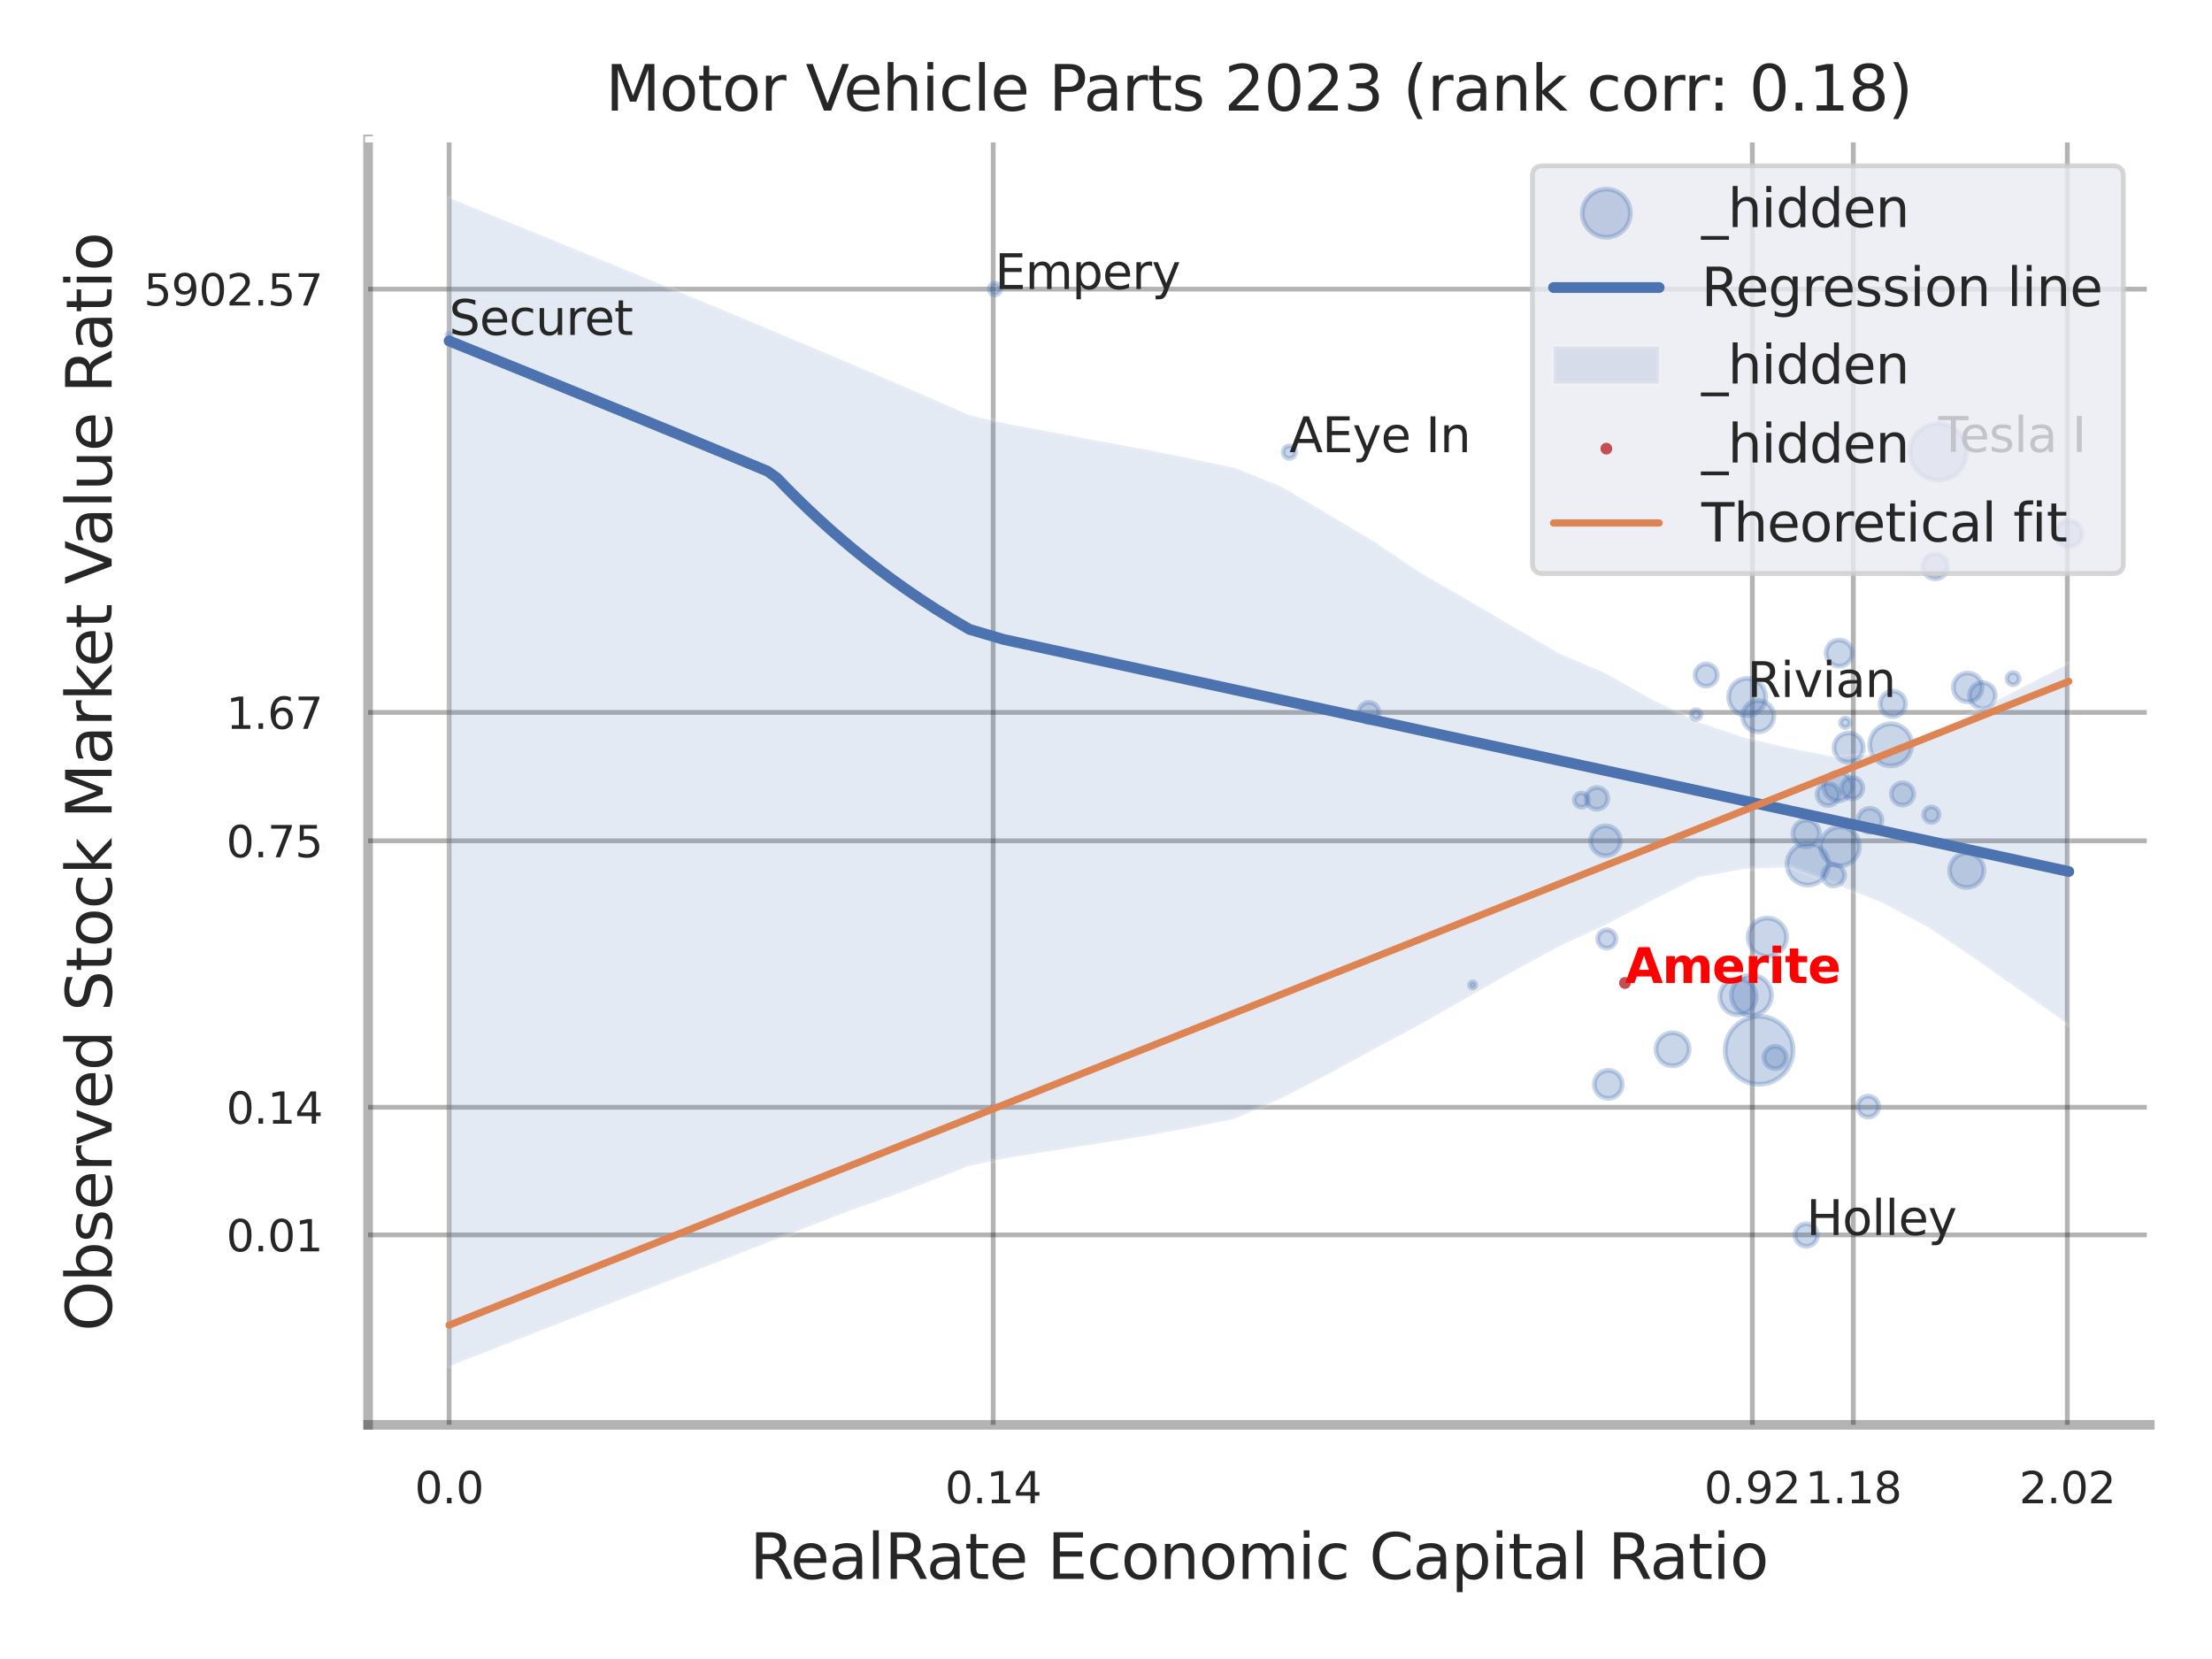 <?xml version="1.0" encoding="utf-8" standalone="no"?>
<!DOCTYPE svg PUBLIC "-//W3C//DTD SVG 1.1//EN"
  "http://www.w3.org/Graphics/SVG/1.1/DTD/svg11.dtd">
<svg xmlns:xlink="http://www.w3.org/1999/xlink" width="460.8pt" height="345.6pt" viewBox="0 0 460.8 345.6" xmlns="http://www.w3.org/2000/svg" version="1.1">
 <defs>
  <style type="text/css">*{stroke-linejoin: round; stroke-linecap: butt}</style>
 </defs>
 <g id="figure_1">
  <g id="patch_1">
   <path d="M 0 345.6 
L 460.8 345.6 
L 460.8 0 
L 0 0 
z
" style="fill: #ffffff"/>
  </g>
  <g id="axes_1">
   <g id="patch_2">
    <path d="M 76.68 296.82 
L 447.84 296.82 
L 447.84 29.04 
L 76.68 29.04 
z
" style="fill: #ffffff"/>
   </g>
   <g id="matplotlib.axis_1">
    <g id="xtick_1">
     <g id="line2d_1">
      <path d="M 93.557 296.82 
L 93.557 29.04 
" clip-path="url(#p032c7500ea)" style="fill: none; stroke: #000000; stroke-opacity: 0.3; stroke-linecap: round"/>
     </g>
     <g id="text_1">
      <!-- 0.0 -->
      <g style="fill: #262626" transform="translate(86.4 313.159) scale(0.09 -0.09)">
       <defs>
        <path id="DejaVuSans-30" d="M 2034 4250 
Q 1547 4250 1301 3770 
Q 1056 3291 1056 2328 
Q 1056 1369 1301 889 
Q 1547 409 2034 409 
Q 2525 409 2770 889 
Q 3016 1369 3016 2328 
Q 3016 3291 2770 3770 
Q 2525 4250 2034 4250 
z
M 2034 4750 
Q 2819 4750 3233 4129 
Q 3647 3509 3647 2328 
Q 3647 1150 3233 529 
Q 2819 -91 2034 -91 
Q 1250 -91 836 529 
Q 422 1150 422 2328 
Q 422 3509 836 4129 
Q 1250 4750 2034 4750 
z
" transform="scale(0.016)"/>
        <path id="DejaVuSans-2e" d="M 684 794 
L 1344 794 
L 1344 0 
L 684 0 
L 684 794 
z
" transform="scale(0.016)"/>
       </defs>
       <use xlink:href="#DejaVuSans-30"/>
       <use xlink:href="#DejaVuSans-2e" transform="translate(63.623 0)"/>
       <use xlink:href="#DejaVuSans-30" transform="translate(95.41 0)"/>
      </g>
     </g>
    </g>
    <g id="xtick_2">
     <g id="line2d_2">
      <path d="M 206.898 296.82 
L 206.898 29.04 
" clip-path="url(#p032c7500ea)" style="fill: none; stroke: #000000; stroke-opacity: 0.3; stroke-linecap: round"/>
     </g>
     <g id="text_2">
      <!-- 0.14 -->
      <g style="fill: #262626" transform="translate(196.879 313.159) scale(0.09 -0.09)">
       <defs>
        <path id="DejaVuSans-31" d="M 794 531 
L 1825 531 
L 1825 4091 
L 703 3866 
L 703 4441 
L 1819 4666 
L 2450 4666 
L 2450 531 
L 3481 531 
L 3481 0 
L 794 0 
L 794 531 
z
" transform="scale(0.016)"/>
        <path id="DejaVuSans-34" d="M 2419 4116 
L 825 1625 
L 2419 1625 
L 2419 4116 
z
M 2253 4666 
L 3047 4666 
L 3047 1625 
L 3713 1625 
L 3713 1100 
L 3047 1100 
L 3047 0 
L 2419 0 
L 2419 1100 
L 313 1100 
L 313 1709 
L 2253 4666 
z
" transform="scale(0.016)"/>
       </defs>
       <use xlink:href="#DejaVuSans-30"/>
       <use xlink:href="#DejaVuSans-2e" transform="translate(63.623 0)"/>
       <use xlink:href="#DejaVuSans-31" transform="translate(95.41 0)"/>
       <use xlink:href="#DejaVuSans-34" transform="translate(159.033 0)"/>
      </g>
     </g>
    </g>
    <g id="xtick_3">
     <g id="line2d_3">
      <path d="M 365.044 296.82 
L 365.044 29.04 
" clip-path="url(#p032c7500ea)" style="fill: none; stroke: #000000; stroke-opacity: 0.3; stroke-linecap: round"/>
     </g>
     <g id="text_3">
      <!-- 0.92 -->
      <g style="fill: #262626" transform="translate(355.025 313.159) scale(0.09 -0.09)">
       <defs>
        <path id="DejaVuSans-39" d="M 703 97 
L 703 672 
Q 941 559 1184 500 
Q 1428 441 1663 441 
Q 2288 441 2617 861 
Q 2947 1281 2994 2138 
Q 2813 1869 2534 1725 
Q 2256 1581 1919 1581 
Q 1219 1581 811 2004 
Q 403 2428 403 3163 
Q 403 3881 828 4315 
Q 1253 4750 1959 4750 
Q 2769 4750 3195 4129 
Q 3622 3509 3622 2328 
Q 3622 1225 3098 567 
Q 2575 -91 1691 -91 
Q 1453 -91 1209 -44 
Q 966 3 703 97 
z
M 1959 2075 
Q 2384 2075 2632 2365 
Q 2881 2656 2881 3163 
Q 2881 3666 2632 3958 
Q 2384 4250 1959 4250 
Q 1534 4250 1286 3958 
Q 1038 3666 1038 3163 
Q 1038 2656 1286 2365 
Q 1534 2075 1959 2075 
z
" transform="scale(0.016)"/>
        <path id="DejaVuSans-32" d="M 1228 531 
L 3431 531 
L 3431 0 
L 469 0 
L 469 531 
Q 828 903 1448 1529 
Q 2069 2156 2228 2338 
Q 2531 2678 2651 2914 
Q 2772 3150 2772 3378 
Q 2772 3750 2511 3984 
Q 2250 4219 1831 4219 
Q 1534 4219 1204 4116 
Q 875 4013 500 3803 
L 500 4441 
Q 881 4594 1212 4672 
Q 1544 4750 1819 4750 
Q 2544 4750 2975 4387 
Q 3406 4025 3406 3419 
Q 3406 3131 3298 2873 
Q 3191 2616 2906 2266 
Q 2828 2175 2409 1742 
Q 1991 1309 1228 531 
z
" transform="scale(0.016)"/>
       </defs>
       <use xlink:href="#DejaVuSans-30"/>
       <use xlink:href="#DejaVuSans-2e" transform="translate(63.623 0)"/>
       <use xlink:href="#DejaVuSans-39" transform="translate(95.41 0)"/>
       <use xlink:href="#DejaVuSans-32" transform="translate(159.033 0)"/>
      </g>
     </g>
    </g>
    <g id="xtick_4">
     <g id="line2d_4">
      <path d="M 386.074 296.82 
L 386.074 29.04 
" clip-path="url(#p032c7500ea)" style="fill: none; stroke: #000000; stroke-opacity: 0.3; stroke-linecap: round"/>
     </g>
     <g id="text_4">
      <!-- 1.18 -->
      <g style="fill: #262626" transform="translate(376.055 313.159) scale(0.09 -0.09)">
       <defs>
        <path id="DejaVuSans-38" d="M 2034 2216 
Q 1584 2216 1326 1975 
Q 1069 1734 1069 1313 
Q 1069 891 1326 650 
Q 1584 409 2034 409 
Q 2484 409 2743 651 
Q 3003 894 3003 1313 
Q 3003 1734 2745 1975 
Q 2488 2216 2034 2216 
z
M 1403 2484 
Q 997 2584 770 2862 
Q 544 3141 544 3541 
Q 544 4100 942 4425 
Q 1341 4750 2034 4750 
Q 2731 4750 3128 4425 
Q 3525 4100 3525 3541 
Q 3525 3141 3298 2862 
Q 3072 2584 2669 2484 
Q 3125 2378 3379 2068 
Q 3634 1759 3634 1313 
Q 3634 634 3220 271 
Q 2806 -91 2034 -91 
Q 1263 -91 848 271 
Q 434 634 434 1313 
Q 434 1759 690 2068 
Q 947 2378 1403 2484 
z
M 1172 3481 
Q 1172 3119 1398 2916 
Q 1625 2713 2034 2713 
Q 2441 2713 2670 2916 
Q 2900 3119 2900 3481 
Q 2900 3844 2670 4047 
Q 2441 4250 2034 4250 
Q 1625 4250 1398 4047 
Q 1172 3844 1172 3481 
z
" transform="scale(0.016)"/>
       </defs>
       <use xlink:href="#DejaVuSans-31"/>
       <use xlink:href="#DejaVuSans-2e" transform="translate(63.623 0)"/>
       <use xlink:href="#DejaVuSans-31" transform="translate(95.41 0)"/>
       <use xlink:href="#DejaVuSans-38" transform="translate(159.033 0)"/>
      </g>
     </g>
    </g>
    <g id="xtick_5">
     <g id="line2d_5">
      <path d="M 430.658 296.82 
L 430.658 29.04 
" clip-path="url(#p032c7500ea)" style="fill: none; stroke: #000000; stroke-opacity: 0.3; stroke-linecap: round"/>
     </g>
     <g id="text_5">
      <!-- 2.02 -->
      <g style="fill: #262626" transform="translate(420.638 313.159) scale(0.09 -0.09)">
       <use xlink:href="#DejaVuSans-32"/>
       <use xlink:href="#DejaVuSans-2e" transform="translate(63.623 0)"/>
       <use xlink:href="#DejaVuSans-30" transform="translate(95.41 0)"/>
       <use xlink:href="#DejaVuSans-32" transform="translate(159.033 0)"/>
      </g>
     </g>
    </g>
    <g id="xtick_6"/>
    <g id="xtick_7"/>
    <g id="xtick_8"/>
    <g id="text_6">
     <!-- RealRate Economic Capital Ratio -->
     <g style="fill: #262626" transform="translate(156.206 328.908) scale(0.13 -0.13)">
      <defs>
       <path id="DejaVuSans-52" d="M 2841 2188 
Q 3044 2119 3236 1894 
Q 3428 1669 3622 1275 
L 4263 0 
L 3584 0 
L 2988 1197 
Q 2756 1666 2539 1819 
Q 2322 1972 1947 1972 
L 1259 1972 
L 1259 0 
L 628 0 
L 628 4666 
L 2053 4666 
Q 2853 4666 3247 4331 
Q 3641 3997 3641 3322 
Q 3641 2881 3436 2590 
Q 3231 2300 2841 2188 
z
M 1259 4147 
L 1259 2491 
L 2053 2491 
Q 2509 2491 2742 2702 
Q 2975 2913 2975 3322 
Q 2975 3731 2742 3939 
Q 2509 4147 2053 4147 
L 1259 4147 
z
" transform="scale(0.016)"/>
       <path id="DejaVuSans-65" d="M 3597 1894 
L 3597 1613 
L 953 1613 
Q 991 1019 1311 708 
Q 1631 397 2203 397 
Q 2534 397 2845 478 
Q 3156 559 3463 722 
L 3463 178 
Q 3153 47 2828 -22 
Q 2503 -91 2169 -91 
Q 1331 -91 842 396 
Q 353 884 353 1716 
Q 353 2575 817 3079 
Q 1281 3584 2069 3584 
Q 2775 3584 3186 3129 
Q 3597 2675 3597 1894 
z
M 3022 2063 
Q 3016 2534 2758 2815 
Q 2500 3097 2075 3097 
Q 1594 3097 1305 2825 
Q 1016 2553 972 2059 
L 3022 2063 
z
" transform="scale(0.016)"/>
       <path id="DejaVuSans-61" d="M 2194 1759 
Q 1497 1759 1228 1600 
Q 959 1441 959 1056 
Q 959 750 1161 570 
Q 1363 391 1709 391 
Q 2188 391 2477 730 
Q 2766 1069 2766 1631 
L 2766 1759 
L 2194 1759 
z
M 3341 1997 
L 3341 0 
L 2766 0 
L 2766 531 
Q 2569 213 2275 61 
Q 1981 -91 1556 -91 
Q 1019 -91 701 211 
Q 384 513 384 1019 
Q 384 1609 779 1909 
Q 1175 2209 1959 2209 
L 2766 2209 
L 2766 2266 
Q 2766 2663 2505 2880 
Q 2244 3097 1772 3097 
Q 1472 3097 1187 3025 
Q 903 2953 641 2809 
L 641 3341 
Q 956 3463 1253 3523 
Q 1550 3584 1831 3584 
Q 2591 3584 2966 3190 
Q 3341 2797 3341 1997 
z
" transform="scale(0.016)"/>
       <path id="DejaVuSans-6c" d="M 603 4863 
L 1178 4863 
L 1178 0 
L 603 0 
L 603 4863 
z
" transform="scale(0.016)"/>
       <path id="DejaVuSans-74" d="M 1172 4494 
L 1172 3500 
L 2356 3500 
L 2356 3053 
L 1172 3053 
L 1172 1153 
Q 1172 725 1289 603 
Q 1406 481 1766 481 
L 2356 481 
L 2356 0 
L 1766 0 
Q 1100 0 847 248 
Q 594 497 594 1153 
L 594 3053 
L 172 3053 
L 172 3500 
L 594 3500 
L 594 4494 
L 1172 4494 
z
" transform="scale(0.016)"/>
       <path id="DejaVuSans-20" transform="scale(0.016)"/>
       <path id="DejaVuSans-45" d="M 628 4666 
L 3578 4666 
L 3578 4134 
L 1259 4134 
L 1259 2753 
L 3481 2753 
L 3481 2222 
L 1259 2222 
L 1259 531 
L 3634 531 
L 3634 0 
L 628 0 
L 628 4666 
z
" transform="scale(0.016)"/>
       <path id="DejaVuSans-63" d="M 3122 3366 
L 3122 2828 
Q 2878 2963 2633 3030 
Q 2388 3097 2138 3097 
Q 1578 3097 1268 2742 
Q 959 2388 959 1747 
Q 959 1106 1268 751 
Q 1578 397 2138 397 
Q 2388 397 2633 464 
Q 2878 531 3122 666 
L 3122 134 
Q 2881 22 2623 -34 
Q 2366 -91 2075 -91 
Q 1284 -91 818 406 
Q 353 903 353 1747 
Q 353 2603 823 3093 
Q 1294 3584 2113 3584 
Q 2378 3584 2631 3529 
Q 2884 3475 3122 3366 
z
" transform="scale(0.016)"/>
       <path id="DejaVuSans-6f" d="M 1959 3097 
Q 1497 3097 1228 2736 
Q 959 2375 959 1747 
Q 959 1119 1226 758 
Q 1494 397 1959 397 
Q 2419 397 2687 759 
Q 2956 1122 2956 1747 
Q 2956 2369 2687 2733 
Q 2419 3097 1959 3097 
z
M 1959 3584 
Q 2709 3584 3137 3096 
Q 3566 2609 3566 1747 
Q 3566 888 3137 398 
Q 2709 -91 1959 -91 
Q 1206 -91 779 398 
Q 353 888 353 1747 
Q 353 2609 779 3096 
Q 1206 3584 1959 3584 
z
" transform="scale(0.016)"/>
       <path id="DejaVuSans-6e" d="M 3513 2113 
L 3513 0 
L 2938 0 
L 2938 2094 
Q 2938 2591 2744 2837 
Q 2550 3084 2163 3084 
Q 1697 3084 1428 2787 
Q 1159 2491 1159 1978 
L 1159 0 
L 581 0 
L 581 3500 
L 1159 3500 
L 1159 2956 
Q 1366 3272 1645 3428 
Q 1925 3584 2291 3584 
Q 2894 3584 3203 3211 
Q 3513 2838 3513 2113 
z
" transform="scale(0.016)"/>
       <path id="DejaVuSans-6d" d="M 3328 2828 
Q 3544 3216 3844 3400 
Q 4144 3584 4550 3584 
Q 5097 3584 5394 3201 
Q 5691 2819 5691 2113 
L 5691 0 
L 5113 0 
L 5113 2094 
Q 5113 2597 4934 2840 
Q 4756 3084 4391 3084 
Q 3944 3084 3684 2787 
Q 3425 2491 3425 1978 
L 3425 0 
L 2847 0 
L 2847 2094 
Q 2847 2600 2669 2842 
Q 2491 3084 2119 3084 
Q 1678 3084 1418 2786 
Q 1159 2488 1159 1978 
L 1159 0 
L 581 0 
L 581 3500 
L 1159 3500 
L 1159 2956 
Q 1356 3278 1631 3431 
Q 1906 3584 2284 3584 
Q 2666 3584 2933 3390 
Q 3200 3197 3328 2828 
z
" transform="scale(0.016)"/>
       <path id="DejaVuSans-69" d="M 603 3500 
L 1178 3500 
L 1178 0 
L 603 0 
L 603 3500 
z
M 603 4863 
L 1178 4863 
L 1178 4134 
L 603 4134 
L 603 4863 
z
" transform="scale(0.016)"/>
       <path id="DejaVuSans-43" d="M 4122 4306 
L 4122 3641 
Q 3803 3938 3442 4084 
Q 3081 4231 2675 4231 
Q 1875 4231 1450 3742 
Q 1025 3253 1025 2328 
Q 1025 1406 1450 917 
Q 1875 428 2675 428 
Q 3081 428 3442 575 
Q 3803 722 4122 1019 
L 4122 359 
Q 3791 134 3420 21 
Q 3050 -91 2638 -91 
Q 1578 -91 968 557 
Q 359 1206 359 2328 
Q 359 3453 968 4101 
Q 1578 4750 2638 4750 
Q 3056 4750 3426 4639 
Q 3797 4528 4122 4306 
z
" transform="scale(0.016)"/>
       <path id="DejaVuSans-70" d="M 1159 525 
L 1159 -1331 
L 581 -1331 
L 581 3500 
L 1159 3500 
L 1159 2969 
Q 1341 3281 1617 3432 
Q 1894 3584 2278 3584 
Q 2916 3584 3314 3078 
Q 3713 2572 3713 1747 
Q 3713 922 3314 415 
Q 2916 -91 2278 -91 
Q 1894 -91 1617 61 
Q 1341 213 1159 525 
z
M 3116 1747 
Q 3116 2381 2855 2742 
Q 2594 3103 2138 3103 
Q 1681 3103 1420 2742 
Q 1159 2381 1159 1747 
Q 1159 1113 1420 752 
Q 1681 391 2138 391 
Q 2594 391 2855 752 
Q 3116 1113 3116 1747 
z
" transform="scale(0.016)"/>
      </defs>
      <use xlink:href="#DejaVuSans-52"/>
      <use xlink:href="#DejaVuSans-65" transform="translate(64.982 0)"/>
      <use xlink:href="#DejaVuSans-61" transform="translate(126.506 0)"/>
      <use xlink:href="#DejaVuSans-6c" transform="translate(187.785 0)"/>
      <use xlink:href="#DejaVuSans-52" transform="translate(215.568 0)"/>
      <use xlink:href="#DejaVuSans-61" transform="translate(282.801 0)"/>
      <use xlink:href="#DejaVuSans-74" transform="translate(344.08 0)"/>
      <use xlink:href="#DejaVuSans-65" transform="translate(383.289 0)"/>
      <use xlink:href="#DejaVuSans-20" transform="translate(444.812 0)"/>
      <use xlink:href="#DejaVuSans-45" transform="translate(476.6 0)"/>
      <use xlink:href="#DejaVuSans-63" transform="translate(539.783 0)"/>
      <use xlink:href="#DejaVuSans-6f" transform="translate(594.764 0)"/>
      <use xlink:href="#DejaVuSans-6e" transform="translate(655.945 0)"/>
      <use xlink:href="#DejaVuSans-6f" transform="translate(719.324 0)"/>
      <use xlink:href="#DejaVuSans-6d" transform="translate(780.506 0)"/>
      <use xlink:href="#DejaVuSans-69" transform="translate(877.918 0)"/>
      <use xlink:href="#DejaVuSans-63" transform="translate(905.701 0)"/>
      <use xlink:href="#DejaVuSans-20" transform="translate(960.682 0)"/>
      <use xlink:href="#DejaVuSans-43" transform="translate(992.469 0)"/>
      <use xlink:href="#DejaVuSans-61" transform="translate(1062.293 0)"/>
      <use xlink:href="#DejaVuSans-70" transform="translate(1123.572 0)"/>
      <use xlink:href="#DejaVuSans-69" transform="translate(1187.049 0)"/>
      <use xlink:href="#DejaVuSans-74" transform="translate(1214.832 0)"/>
      <use xlink:href="#DejaVuSans-61" transform="translate(1254.041 0)"/>
      <use xlink:href="#DejaVuSans-6c" transform="translate(1315.32 0)"/>
      <use xlink:href="#DejaVuSans-20" transform="translate(1343.104 0)"/>
      <use xlink:href="#DejaVuSans-52" transform="translate(1374.891 0)"/>
      <use xlink:href="#DejaVuSans-61" transform="translate(1442.123 0)"/>
      <use xlink:href="#DejaVuSans-74" transform="translate(1503.402 0)"/>
      <use xlink:href="#DejaVuSans-69" transform="translate(1542.611 0)"/>
      <use xlink:href="#DejaVuSans-6f" transform="translate(1570.395 0)"/>
     </g>
    </g>
   </g>
   <g id="matplotlib.axis_2">
    <g id="ytick_1">
     <g id="line2d_6">
      <path d="M 76.68 257.258 
L 447.84 257.258 
" clip-path="url(#p032c7500ea)" style="fill: none; stroke: #000000; stroke-opacity: 0.3; stroke-linecap: round"/>
     </g>
     <g id="text_7">
      <!-- 0.01 -->
      <g style="fill: #262626" transform="translate(47.141 260.677) scale(0.09 -0.09)">
       <use xlink:href="#DejaVuSans-30"/>
       <use xlink:href="#DejaVuSans-2e" transform="translate(63.623 0)"/>
       <use xlink:href="#DejaVuSans-30" transform="translate(95.41 0)"/>
       <use xlink:href="#DejaVuSans-31" transform="translate(159.033 0)"/>
      </g>
     </g>
    </g>
    <g id="ytick_2">
     <g id="line2d_7">
      <path d="M 76.68 230.662 
L 447.84 230.662 
" clip-path="url(#p032c7500ea)" style="fill: none; stroke: #000000; stroke-opacity: 0.3; stroke-linecap: round"/>
     </g>
     <g id="text_8">
      <!-- 0.14 -->
      <g style="fill: #262626" transform="translate(47.141 234.081) scale(0.09 -0.09)">
       <use xlink:href="#DejaVuSans-30"/>
       <use xlink:href="#DejaVuSans-2e" transform="translate(63.623 0)"/>
       <use xlink:href="#DejaVuSans-31" transform="translate(95.41 0)"/>
       <use xlink:href="#DejaVuSans-34" transform="translate(159.033 0)"/>
      </g>
     </g>
    </g>
    <g id="ytick_3">
     <g id="line2d_8">
      <path d="M 76.68 175.159 
L 447.84 175.159 
" clip-path="url(#p032c7500ea)" style="fill: none; stroke: #000000; stroke-opacity: 0.3; stroke-linecap: round"/>
     </g>
     <g id="text_9">
      <!-- 0.75 -->
      <g style="fill: #262626" transform="translate(47.141 178.578) scale(0.09 -0.09)">
       <defs>
        <path id="DejaVuSans-37" d="M 525 4666 
L 3525 4666 
L 3525 4397 
L 1831 0 
L 1172 0 
L 2766 4134 
L 525 4134 
L 525 4666 
z
" transform="scale(0.016)"/>
        <path id="DejaVuSans-35" d="M 691 4666 
L 3169 4666 
L 3169 4134 
L 1269 4134 
L 1269 2991 
Q 1406 3038 1543 3061 
Q 1681 3084 1819 3084 
Q 2600 3084 3056 2656 
Q 3513 2228 3513 1497 
Q 3513 744 3044 326 
Q 2575 -91 1722 -91 
Q 1428 -91 1123 -41 
Q 819 9 494 109 
L 494 744 
Q 775 591 1075 516 
Q 1375 441 1709 441 
Q 2250 441 2565 725 
Q 2881 1009 2881 1497 
Q 2881 1984 2565 2268 
Q 2250 2553 1709 2553 
Q 1456 2553 1204 2497 
Q 953 2441 691 2322 
L 691 4666 
z
" transform="scale(0.016)"/>
       </defs>
       <use xlink:href="#DejaVuSans-30"/>
       <use xlink:href="#DejaVuSans-2e" transform="translate(63.623 0)"/>
       <use xlink:href="#DejaVuSans-37" transform="translate(95.41 0)"/>
       <use xlink:href="#DejaVuSans-35" transform="translate(159.033 0)"/>
      </g>
     </g>
    </g>
    <g id="ytick_4">
     <g id="line2d_9">
      <path d="M 76.68 148.411 
L 447.84 148.411 
" clip-path="url(#p032c7500ea)" style="fill: none; stroke: #000000; stroke-opacity: 0.3; stroke-linecap: round"/>
     </g>
     <g id="text_10">
      <!-- 1.67 -->
      <g style="fill: #262626" transform="translate(47.141 151.83) scale(0.09 -0.09)">
       <defs>
        <path id="DejaVuSans-36" d="M 2113 2584 
Q 1688 2584 1439 2293 
Q 1191 2003 1191 1497 
Q 1191 994 1439 701 
Q 1688 409 2113 409 
Q 2538 409 2786 701 
Q 3034 994 3034 1497 
Q 3034 2003 2786 2293 
Q 2538 2584 2113 2584 
z
M 3366 4563 
L 3366 3988 
Q 3128 4100 2886 4159 
Q 2644 4219 2406 4219 
Q 1781 4219 1451 3797 
Q 1122 3375 1075 2522 
Q 1259 2794 1537 2939 
Q 1816 3084 2150 3084 
Q 2853 3084 3261 2657 
Q 3669 2231 3669 1497 
Q 3669 778 3244 343 
Q 2819 -91 2113 -91 
Q 1303 -91 875 529 
Q 447 1150 447 2328 
Q 447 3434 972 4092 
Q 1497 4750 2381 4750 
Q 2619 4750 2861 4703 
Q 3103 4656 3366 4563 
z
" transform="scale(0.016)"/>
       </defs>
       <use xlink:href="#DejaVuSans-31"/>
       <use xlink:href="#DejaVuSans-2e" transform="translate(63.623 0)"/>
       <use xlink:href="#DejaVuSans-36" transform="translate(95.41 0)"/>
       <use xlink:href="#DejaVuSans-37" transform="translate(159.033 0)"/>
      </g>
     </g>
    </g>
    <g id="ytick_5">
     <g id="line2d_10">
      <path d="M 76.68 60.226 
L 447.84 60.226 
" clip-path="url(#p032c7500ea)" style="fill: none; stroke: #000000; stroke-opacity: 0.3; stroke-linecap: round"/>
     </g>
     <g id="text_11">
      <!-- 5902.57 -->
      <g style="fill: #262626" transform="translate(29.962 63.645) scale(0.09 -0.09)">
       <use xlink:href="#DejaVuSans-35"/>
       <use xlink:href="#DejaVuSans-39" transform="translate(63.623 0)"/>
       <use xlink:href="#DejaVuSans-30" transform="translate(127.246 0)"/>
       <use xlink:href="#DejaVuSans-32" transform="translate(190.869 0)"/>
       <use xlink:href="#DejaVuSans-2e" transform="translate(254.492 0)"/>
       <use xlink:href="#DejaVuSans-35" transform="translate(286.279 0)"/>
       <use xlink:href="#DejaVuSans-37" transform="translate(349.902 0)"/>
      </g>
     </g>
    </g>
    <g id="ytick_6"/>
    <g id="ytick_7"/>
    <g id="ytick_8"/>
    <g id="ytick_9"/>
    <g id="ytick_10"/>
    <g id="text_12">
     <!-- Observed Stock Market Value Ratio -->
     <g style="fill: #262626" transform="translate(23.259 277.332) rotate(-90) scale(0.13 -0.13)">
      <defs>
       <path id="DejaVuSans-4f" d="M 2522 4238 
Q 1834 4238 1429 3725 
Q 1025 3213 1025 2328 
Q 1025 1447 1429 934 
Q 1834 422 2522 422 
Q 3209 422 3611 934 
Q 4013 1447 4013 2328 
Q 4013 3213 3611 3725 
Q 3209 4238 2522 4238 
z
M 2522 4750 
Q 3503 4750 4090 4092 
Q 4678 3434 4678 2328 
Q 4678 1225 4090 567 
Q 3503 -91 2522 -91 
Q 1538 -91 948 565 
Q 359 1222 359 2328 
Q 359 3434 948 4092 
Q 1538 4750 2522 4750 
z
" transform="scale(0.016)"/>
       <path id="DejaVuSans-62" d="M 3116 1747 
Q 3116 2381 2855 2742 
Q 2594 3103 2138 3103 
Q 1681 3103 1420 2742 
Q 1159 2381 1159 1747 
Q 1159 1113 1420 752 
Q 1681 391 2138 391 
Q 2594 391 2855 752 
Q 3116 1113 3116 1747 
z
M 1159 2969 
Q 1341 3281 1617 3432 
Q 1894 3584 2278 3584 
Q 2916 3584 3314 3078 
Q 3713 2572 3713 1747 
Q 3713 922 3314 415 
Q 2916 -91 2278 -91 
Q 1894 -91 1617 61 
Q 1341 213 1159 525 
L 1159 0 
L 581 0 
L 581 4863 
L 1159 4863 
L 1159 2969 
z
" transform="scale(0.016)"/>
       <path id="DejaVuSans-73" d="M 2834 3397 
L 2834 2853 
Q 2591 2978 2328 3040 
Q 2066 3103 1784 3103 
Q 1356 3103 1142 2972 
Q 928 2841 928 2578 
Q 928 2378 1081 2264 
Q 1234 2150 1697 2047 
L 1894 2003 
Q 2506 1872 2764 1633 
Q 3022 1394 3022 966 
Q 3022 478 2636 193 
Q 2250 -91 1575 -91 
Q 1294 -91 989 -36 
Q 684 19 347 128 
L 347 722 
Q 666 556 975 473 
Q 1284 391 1588 391 
Q 1994 391 2212 530 
Q 2431 669 2431 922 
Q 2431 1156 2273 1281 
Q 2116 1406 1581 1522 
L 1381 1569 
Q 847 1681 609 1914 
Q 372 2147 372 2553 
Q 372 3047 722 3315 
Q 1072 3584 1716 3584 
Q 2034 3584 2315 3537 
Q 2597 3491 2834 3397 
z
" transform="scale(0.016)"/>
       <path id="DejaVuSans-72" d="M 2631 2963 
Q 2534 3019 2420 3045 
Q 2306 3072 2169 3072 
Q 1681 3072 1420 2755 
Q 1159 2438 1159 1844 
L 1159 0 
L 581 0 
L 581 3500 
L 1159 3500 
L 1159 2956 
Q 1341 3275 1631 3429 
Q 1922 3584 2338 3584 
Q 2397 3584 2469 3576 
Q 2541 3569 2628 3553 
L 2631 2963 
z
" transform="scale(0.016)"/>
       <path id="DejaVuSans-76" d="M 191 3500 
L 800 3500 
L 1894 563 
L 2988 3500 
L 3597 3500 
L 2284 0 
L 1503 0 
L 191 3500 
z
" transform="scale(0.016)"/>
       <path id="DejaVuSans-64" d="M 2906 2969 
L 2906 4863 
L 3481 4863 
L 3481 0 
L 2906 0 
L 2906 525 
Q 2725 213 2448 61 
Q 2172 -91 1784 -91 
Q 1150 -91 751 415 
Q 353 922 353 1747 
Q 353 2572 751 3078 
Q 1150 3584 1784 3584 
Q 2172 3584 2448 3432 
Q 2725 3281 2906 2969 
z
M 947 1747 
Q 947 1113 1208 752 
Q 1469 391 1925 391 
Q 2381 391 2643 752 
Q 2906 1113 2906 1747 
Q 2906 2381 2643 2742 
Q 2381 3103 1925 3103 
Q 1469 3103 1208 2742 
Q 947 2381 947 1747 
z
" transform="scale(0.016)"/>
       <path id="DejaVuSans-53" d="M 3425 4513 
L 3425 3897 
Q 3066 4069 2747 4153 
Q 2428 4238 2131 4238 
Q 1616 4238 1336 4038 
Q 1056 3838 1056 3469 
Q 1056 3159 1242 3001 
Q 1428 2844 1947 2747 
L 2328 2669 
Q 3034 2534 3370 2195 
Q 3706 1856 3706 1288 
Q 3706 609 3251 259 
Q 2797 -91 1919 -91 
Q 1588 -91 1214 -16 
Q 841 59 441 206 
L 441 856 
Q 825 641 1194 531 
Q 1563 422 1919 422 
Q 2459 422 2753 634 
Q 3047 847 3047 1241 
Q 3047 1584 2836 1778 
Q 2625 1972 2144 2069 
L 1759 2144 
Q 1053 2284 737 2584 
Q 422 2884 422 3419 
Q 422 4038 858 4394 
Q 1294 4750 2059 4750 
Q 2388 4750 2728 4690 
Q 3069 4631 3425 4513 
z
" transform="scale(0.016)"/>
       <path id="DejaVuSans-6b" d="M 581 4863 
L 1159 4863 
L 1159 1991 
L 2875 3500 
L 3609 3500 
L 1753 1863 
L 3688 0 
L 2938 0 
L 1159 1709 
L 1159 0 
L 581 0 
L 581 4863 
z
" transform="scale(0.016)"/>
       <path id="DejaVuSans-4d" d="M 628 4666 
L 1569 4666 
L 2759 1491 
L 3956 4666 
L 4897 4666 
L 4897 0 
L 4281 0 
L 4281 4097 
L 3078 897 
L 2444 897 
L 1241 4097 
L 1241 0 
L 628 0 
L 628 4666 
z
" transform="scale(0.016)"/>
       <path id="DejaVuSans-56" d="M 1831 0 
L 50 4666 
L 709 4666 
L 2188 738 
L 3669 4666 
L 4325 4666 
L 2547 0 
L 1831 0 
z
" transform="scale(0.016)"/>
       <path id="DejaVuSans-75" d="M 544 1381 
L 544 3500 
L 1119 3500 
L 1119 1403 
Q 1119 906 1312 657 
Q 1506 409 1894 409 
Q 2359 409 2629 706 
Q 2900 1003 2900 1516 
L 2900 3500 
L 3475 3500 
L 3475 0 
L 2900 0 
L 2900 538 
Q 2691 219 2414 64 
Q 2138 -91 1772 -91 
Q 1169 -91 856 284 
Q 544 659 544 1381 
z
M 1991 3584 
L 1991 3584 
z
" transform="scale(0.016)"/>
      </defs>
      <use xlink:href="#DejaVuSans-4f"/>
      <use xlink:href="#DejaVuSans-62" transform="translate(78.711 0)"/>
      <use xlink:href="#DejaVuSans-73" transform="translate(142.188 0)"/>
      <use xlink:href="#DejaVuSans-65" transform="translate(194.287 0)"/>
      <use xlink:href="#DejaVuSans-72" transform="translate(255.811 0)"/>
      <use xlink:href="#DejaVuSans-76" transform="translate(296.924 0)"/>
      <use xlink:href="#DejaVuSans-65" transform="translate(356.104 0)"/>
      <use xlink:href="#DejaVuSans-64" transform="translate(417.627 0)"/>
      <use xlink:href="#DejaVuSans-20" transform="translate(481.104 0)"/>
      <use xlink:href="#DejaVuSans-53" transform="translate(512.891 0)"/>
      <use xlink:href="#DejaVuSans-74" transform="translate(576.367 0)"/>
      <use xlink:href="#DejaVuSans-6f" transform="translate(615.576 0)"/>
      <use xlink:href="#DejaVuSans-63" transform="translate(676.758 0)"/>
      <use xlink:href="#DejaVuSans-6b" transform="translate(731.738 0)"/>
      <use xlink:href="#DejaVuSans-20" transform="translate(789.648 0)"/>
      <use xlink:href="#DejaVuSans-4d" transform="translate(821.436 0)"/>
      <use xlink:href="#DejaVuSans-61" transform="translate(907.715 0)"/>
      <use xlink:href="#DejaVuSans-72" transform="translate(968.994 0)"/>
      <use xlink:href="#DejaVuSans-6b" transform="translate(1010.107 0)"/>
      <use xlink:href="#DejaVuSans-65" transform="translate(1064.393 0)"/>
      <use xlink:href="#DejaVuSans-74" transform="translate(1125.916 0)"/>
      <use xlink:href="#DejaVuSans-20" transform="translate(1165.125 0)"/>
      <use xlink:href="#DejaVuSans-56" transform="translate(1196.912 0)"/>
      <use xlink:href="#DejaVuSans-61" transform="translate(1257.57 0)"/>
      <use xlink:href="#DejaVuSans-6c" transform="translate(1318.85 0)"/>
      <use xlink:href="#DejaVuSans-75" transform="translate(1346.633 0)"/>
      <use xlink:href="#DejaVuSans-65" transform="translate(1410.012 0)"/>
      <use xlink:href="#DejaVuSans-20" transform="translate(1471.535 0)"/>
      <use xlink:href="#DejaVuSans-52" transform="translate(1503.322 0)"/>
      <use xlink:href="#DejaVuSans-61" transform="translate(1570.555 0)"/>
      <use xlink:href="#DejaVuSans-74" transform="translate(1631.834 0)"/>
      <use xlink:href="#DejaVuSans-69" transform="translate(1671.043 0)"/>
      <use xlink:href="#DejaVuSans-6f" transform="translate(1698.826 0)"/>
     </g>
    </g>
   </g>
   <g id="PathCollection_1">
    <path d="M 362.071 211.4 
C 363.071 211.4 364.03 211.003 364.737 210.296 
C 365.444 209.589 365.841 208.63 365.841 207.63 
C 365.841 206.63 365.444 205.671 364.737 204.964 
C 364.03 204.257 363.071 203.86 362.071 203.86 
C 361.072 203.86 360.113 204.257 359.406 204.964 
C 358.699 205.671 358.301 206.63 358.301 207.63 
C 358.301 208.63 358.699 209.589 359.406 210.296 
C 360.113 211.003 361.072 211.4 362.071 211.4 
z
" clip-path="url(#p032c7500ea)" style="fill: #4c72b0; fill-opacity: 0.3; stroke: #4c72b0; stroke-opacity: 0.3"/>
    <path d="M 383.14 138.781 
C 383.864 138.781 384.558 138.494 385.069 137.982 
C 385.581 137.471 385.868 136.777 385.868 136.053 
C 385.868 135.329 385.581 134.635 385.069 134.124 
C 384.558 133.612 383.864 133.325 383.14 133.325 
C 382.416 133.325 381.722 133.612 381.211 134.124 
C 380.699 134.635 380.412 135.329 380.412 136.053 
C 380.412 136.777 380.699 137.471 381.211 137.982 
C 381.722 138.494 382.416 138.781 383.14 138.781 
z
" clip-path="url(#p032c7500ea)" style="fill: #4c72b0; fill-opacity: 0.3; stroke: #4c72b0; stroke-opacity: 0.3"/>
    <path d="M 382.911 166.84 
C 383.702 166.84 384.46 166.526 385.019 165.967 
C 385.578 165.408 385.892 164.649 385.892 163.859 
C 385.892 163.068 385.578 162.31 385.019 161.751 
C 384.46 161.192 383.702 160.878 382.911 160.878 
C 382.121 160.878 381.363 161.192 380.804 161.751 
C 380.245 162.31 379.93 163.068 379.93 163.859 
C 379.93 164.649 380.245 165.408 380.804 165.967 
C 381.363 166.526 382.121 166.84 382.911 166.84 
z
" clip-path="url(#p032c7500ea)" style="fill: #4c72b0; fill-opacity: 0.3; stroke: #4c72b0; stroke-opacity: 0.3"/>
    <path d="M 389.539 173.403 
C 390.205 173.403 390.844 173.138 391.315 172.667 
C 391.787 172.196 392.051 171.557 392.051 170.89 
C 392.051 170.224 391.787 169.585 391.315 169.114 
C 390.844 168.643 390.205 168.378 389.539 168.378 
C 388.873 168.378 388.234 168.643 387.763 169.114 
C 387.292 169.585 387.027 170.224 387.027 170.89 
C 387.027 171.557 387.292 172.196 387.763 172.667 
C 388.234 173.138 388.873 173.403 389.539 173.403 
z
" clip-path="url(#p032c7500ea)" style="fill: #4c72b0; fill-opacity: 0.3; stroke: #4c72b0; stroke-opacity: 0.3"/>
    <path d="M 403.14 120.582 
C 403.83 120.582 404.492 120.308 404.981 119.82 
C 405.469 119.331 405.743 118.669 405.743 117.979 
C 405.743 117.288 405.469 116.626 404.981 116.137 
C 404.492 115.649 403.83 115.375 403.14 115.375 
C 402.449 115.375 401.787 115.649 401.298 116.137 
C 400.81 116.626 400.536 117.288 400.536 117.979 
C 400.536 118.669 400.81 119.331 401.298 119.82 
C 401.787 120.308 402.449 120.582 403.14 120.582 
z
" clip-path="url(#p032c7500ea)" style="fill: #4c72b0; fill-opacity: 0.3; stroke: #4c72b0; stroke-opacity: 0.3"/>
    <path d="M 430.969 113.941 
C 431.695 113.941 432.392 113.652 432.905 113.139 
C 433.418 112.626 433.707 111.929 433.707 111.203 
C 433.707 110.477 433.418 109.781 432.905 109.267 
C 432.392 108.754 431.695 108.465 430.969 108.465 
C 430.243 108.465 429.547 108.754 429.033 109.267 
C 428.52 109.781 428.231 110.477 428.231 111.203 
C 428.231 111.929 428.52 112.626 429.033 113.139 
C 429.547 113.652 430.243 113.941 430.969 113.941 
z
" clip-path="url(#p032c7500ea)" style="fill: #4c72b0; fill-opacity: 0.3; stroke: #4c72b0; stroke-opacity: 0.3"/>
    <path d="M 385.85 166.413 
C 386.442 166.413 387.009 166.179 387.427 165.76 
C 387.845 165.342 388.08 164.775 388.08 164.184 
C 388.08 163.593 387.845 163.025 387.427 162.607 
C 387.009 162.189 386.442 161.954 385.85 161.954 
C 385.259 161.954 384.692 162.189 384.274 162.607 
C 383.856 163.025 383.621 163.593 383.621 164.184 
C 383.621 164.775 383.856 165.342 384.274 165.76 
C 384.692 166.179 385.259 166.413 385.85 166.413 
z
" clip-path="url(#p032c7500ea)" style="fill: #4c72b0; fill-opacity: 0.3; stroke: #4c72b0; stroke-opacity: 0.3"/>
    <path d="M 385.111 158.784 
C 385.918 158.784 386.693 158.463 387.263 157.892 
C 387.834 157.321 388.155 156.547 388.155 155.74 
C 388.155 154.932 387.834 154.158 387.263 153.587 
C 386.693 153.017 385.918 152.696 385.111 152.696 
C 384.304 152.696 383.529 153.017 382.959 153.587 
C 382.388 154.158 382.067 154.932 382.067 155.74 
C 382.067 156.547 382.388 157.321 382.959 157.892 
C 383.529 158.463 384.304 158.784 385.111 158.784 
z
" clip-path="url(#p032c7500ea)" style="fill: #4c72b0; fill-opacity: 0.3; stroke: #4c72b0; stroke-opacity: 0.3"/>
    <path d="M 409.709 184.871 
C 410.656 184.871 411.564 184.495 412.234 183.826 
C 412.903 183.156 413.279 182.248 413.279 181.301 
C 413.279 180.355 412.903 179.447 412.234 178.777 
C 411.564 178.108 410.656 177.732 409.709 177.732 
C 408.763 177.732 407.855 178.108 407.185 178.777 
C 406.516 179.447 406.14 180.355 406.14 181.301 
C 406.14 182.248 406.516 183.156 407.185 183.826 
C 407.855 184.495 408.763 184.871 409.709 184.871 
z
" clip-path="url(#p032c7500ea)" style="fill: #4c72b0; fill-opacity: 0.3; stroke: #4c72b0; stroke-opacity: 0.3"/>
    <path d="M 364.861 211.501 
C 365.968 211.501 367.031 211.061 367.814 210.278 
C 368.597 209.495 369.037 208.432 369.037 207.325 
C 369.037 206.217 368.597 205.155 367.814 204.372 
C 367.031 203.589 365.968 203.149 364.861 203.149 
C 363.753 203.149 362.691 203.589 361.908 204.372 
C 361.125 205.155 360.685 206.217 360.685 207.325 
C 360.685 208.432 361.125 209.495 361.908 210.278 
C 362.691 211.061 363.753 211.501 364.861 211.501 
z
" clip-path="url(#p032c7500ea)" style="fill: #4c72b0; fill-opacity: 0.3; stroke: #4c72b0; stroke-opacity: 0.3"/>
    <path d="M 376.599 184.367 
C 377.748 184.367 378.851 183.911 379.664 183.098 
C 380.476 182.285 380.933 181.183 380.933 180.033 
C 380.933 178.884 380.476 177.781 379.664 176.969 
C 378.851 176.156 377.748 175.699 376.599 175.699 
C 375.449 175.699 374.347 176.156 373.534 176.969 
C 372.721 177.781 372.265 178.884 372.265 180.033 
C 372.265 181.183 372.721 182.285 373.534 183.098 
C 374.347 183.911 375.449 184.367 376.599 184.367 
z
" clip-path="url(#p032c7500ea)" style="fill: #4c72b0; fill-opacity: 0.3; stroke: #4c72b0; stroke-opacity: 0.3"/>
    <path d="M 412.967 147.577 
C 413.681 147.577 414.367 147.293 414.872 146.788 
C 415.378 146.282 415.662 145.597 415.662 144.882 
C 415.662 144.167 415.378 143.481 414.872 142.976 
C 414.367 142.471 413.681 142.187 412.967 142.187 
C 412.252 142.187 411.566 142.471 411.061 142.976 
C 410.555 143.481 410.271 144.167 410.271 144.882 
C 410.271 145.597 410.555 146.282 411.061 146.788 
C 411.566 147.293 412.252 147.577 412.967 147.577 
z
" clip-path="url(#p032c7500ea)" style="fill: #4c72b0; fill-opacity: 0.3; stroke: #4c72b0; stroke-opacity: 0.3"/>
    <path d="M 383.307 180.367 
C 384.382 180.367 385.414 179.94 386.174 179.179 
C 386.934 178.419 387.361 177.388 387.361 176.313 
C 387.361 175.238 386.934 174.207 386.174 173.447 
C 385.414 172.687 384.382 172.26 383.307 172.26 
C 382.232 172.26 381.201 172.687 380.441 173.447 
C 379.681 174.207 379.254 175.238 379.254 176.313 
C 379.254 177.388 379.681 178.419 380.441 179.179 
C 381.201 179.94 382.232 180.367 383.307 180.367 
z
" clip-path="url(#p032c7500ea)" style="fill: #4c72b0; fill-opacity: 0.3; stroke: #4c72b0; stroke-opacity: 0.3"/>
    <path d="M 369.787 222.62 
C 370.402 222.62 370.993 222.375 371.428 221.94 
C 371.863 221.505 372.108 220.914 372.108 220.299 
C 372.108 219.683 371.863 219.093 371.428 218.658 
C 370.993 218.222 370.402 217.978 369.787 217.978 
C 369.171 217.978 368.581 218.222 368.146 218.658 
C 367.71 219.093 367.466 219.683 367.466 220.299 
C 367.466 220.914 367.71 221.505 368.146 221.94 
C 368.581 222.375 369.171 222.62 369.787 222.62 
z
" clip-path="url(#p032c7500ea)" style="fill: #4c72b0; fill-opacity: 0.3; stroke: #4c72b0; stroke-opacity: 0.3"/>
    <path d="M 396.333 167.721 
C 396.952 167.721 397.545 167.475 397.983 167.037 
C 398.42 166.6 398.666 166.006 398.666 165.387 
C 398.666 164.768 398.42 164.175 397.983 163.737 
C 397.545 163.299 396.952 163.054 396.333 163.054 
C 395.714 163.054 395.12 163.299 394.682 163.737 
C 394.245 164.175 393.999 164.768 393.999 165.387 
C 393.999 166.006 394.245 166.6 394.682 167.037 
C 395.12 167.475 395.714 167.721 396.333 167.721 
z
" clip-path="url(#p032c7500ea)" style="fill: #4c72b0; fill-opacity: 0.3; stroke: #4c72b0; stroke-opacity: 0.3"/>
    <path d="M 380.83 167.805 
C 381.443 167.805 382.03 167.561 382.464 167.128 
C 382.897 166.695 383.14 166.107 383.14 165.495 
C 383.14 164.882 382.897 164.294 382.464 163.861 
C 382.03 163.428 381.443 163.185 380.83 163.185 
C 380.217 163.185 379.63 163.428 379.197 163.861 
C 378.764 164.294 378.52 164.882 378.52 165.495 
C 378.52 166.107 378.764 166.695 379.197 167.128 
C 379.63 167.561 380.217 167.805 380.83 167.805 
z
" clip-path="url(#p032c7500ea)" style="fill: #4c72b0; fill-opacity: 0.3; stroke: #4c72b0; stroke-opacity: 0.3"/>
    <path d="M 348.43 222.027 
C 349.344 222.027 350.22 221.664 350.865 221.019 
C 351.511 220.373 351.874 219.497 351.874 218.584 
C 351.874 217.67 351.511 216.794 350.865 216.149 
C 350.22 215.503 349.344 215.14 348.43 215.14 
C 347.517 215.14 346.641 215.503 345.995 216.149 
C 345.35 216.794 344.987 217.67 344.987 218.584 
C 344.987 219.497 345.35 220.373 345.995 221.019 
C 346.641 221.664 347.517 222.027 348.43 222.027 
z
" clip-path="url(#p032c7500ea)" style="fill: #4c72b0; fill-opacity: 0.3; stroke: #4c72b0; stroke-opacity: 0.3"/>
    <path d="M 353.306 149.903 
C 353.577 149.903 353.837 149.795 354.029 149.603 
C 354.221 149.412 354.329 149.151 354.329 148.88 
C 354.329 148.609 354.221 148.349 354.029 148.157 
C 353.837 147.965 353.577 147.857 353.306 147.857 
C 353.035 147.857 352.775 147.965 352.583 148.157 
C 352.391 148.349 352.283 148.609 352.283 148.88 
C 352.283 149.151 352.391 149.412 352.583 149.603 
C 352.775 149.795 353.035 149.903 353.306 149.903 
z
" clip-path="url(#p032c7500ea)" style="fill: #4c72b0; fill-opacity: 0.3; stroke: #4c72b0; stroke-opacity: 0.3"/>
    <path d="M 409.915 146.187 
C 410.709 146.187 411.47 145.872 412.032 145.31 
C 412.593 144.749 412.909 143.987 412.909 143.193 
C 412.909 142.399 412.593 141.637 412.032 141.076 
C 411.47 140.514 410.709 140.199 409.915 140.199 
C 409.121 140.199 408.359 140.514 407.797 141.076 
C 407.236 141.637 406.92 142.399 406.92 143.193 
C 406.92 143.987 407.236 144.749 407.797 145.31 
C 408.359 145.872 409.121 146.187 409.915 146.187 
z
" clip-path="url(#p032c7500ea)" style="fill: #4c72b0; fill-opacity: 0.3; stroke: #4c72b0; stroke-opacity: 0.3"/>
    <path d="M 389.183 232.708 
C 389.763 232.708 390.319 232.478 390.729 232.068 
C 391.139 231.658 391.369 231.102 391.369 230.522 
C 391.369 229.943 391.139 229.387 390.729 228.977 
C 390.319 228.567 389.763 228.337 389.183 228.337 
C 388.604 228.337 388.048 228.567 387.638 228.977 
C 387.228 229.387 386.997 229.943 386.997 230.522 
C 386.997 231.102 387.228 231.658 387.638 232.068 
C 388.048 232.478 388.604 232.708 389.183 232.708 
z
" clip-path="url(#p032c7500ea)" style="fill: #4c72b0; fill-opacity: 0.3; stroke: #4c72b0; stroke-opacity: 0.3"/>
    <path d="M 381.988 184.579 
C 382.587 184.579 383.163 184.341 383.587 183.917 
C 384.011 183.492 384.249 182.917 384.249 182.317 
C 384.249 181.717 384.011 181.142 383.587 180.718 
C 383.163 180.294 382.587 180.056 381.988 180.056 
C 381.388 180.056 380.812 180.294 380.388 180.718 
C 379.964 181.142 379.726 181.717 379.726 182.317 
C 379.726 182.917 379.964 183.492 380.388 183.917 
C 380.812 184.341 381.388 184.579 381.988 184.579 
z
" clip-path="url(#p032c7500ea)" style="fill: #4c72b0; fill-opacity: 0.3; stroke: #4c72b0; stroke-opacity: 0.3"/>
    <path d="M 403.791 100.04 
C 405.356 100.04 406.857 99.418 407.964 98.311 
C 409.071 97.204 409.693 95.703 409.693 94.138 
C 409.693 92.572 409.071 91.071 407.964 89.964 
C 406.857 88.858 405.356 88.236 403.791 88.236 
C 402.225 88.236 400.724 88.858 399.617 89.964 
C 398.511 91.071 397.889 92.572 397.889 94.138 
C 397.889 95.703 398.511 97.204 399.617 98.311 
C 400.724 99.418 402.225 100.04 403.791 100.04 
z
" clip-path="url(#p032c7500ea)" style="fill: #4c72b0; fill-opacity: 0.3; stroke: #4c72b0; stroke-opacity: 0.3"/>
    <path d="M 335.041 228.795 
C 335.812 228.795 336.552 228.488 337.097 227.943 
C 337.642 227.398 337.948 226.659 337.948 225.888 
C 337.948 225.117 337.642 224.377 337.097 223.832 
C 336.552 223.287 335.812 222.98 335.041 222.98 
C 334.27 222.98 333.53 223.287 332.985 223.832 
C 332.44 224.377 332.134 225.117 332.134 225.888 
C 332.134 226.659 332.44 227.398 332.985 227.943 
C 333.53 228.488 334.27 228.795 335.041 228.795 
z
" clip-path="url(#p032c7500ea)" style="fill: #4c72b0; fill-opacity: 0.3; stroke: #4c72b0; stroke-opacity: 0.3"/>
    <path d="M 306.784 205.83 
C 306.956 205.83 307.12 205.762 307.241 205.641 
C 307.362 205.519 307.43 205.355 307.43 205.184 
C 307.43 205.012 307.362 204.848 307.241 204.727 
C 307.12 204.606 306.956 204.538 306.784 204.538 
C 306.613 204.538 306.448 204.606 306.327 204.727 
C 306.206 204.848 306.138 205.012 306.138 205.184 
C 306.138 205.355 306.206 205.519 306.327 205.641 
C 306.448 205.762 306.613 205.83 306.784 205.83 
z
" clip-path="url(#p032c7500ea)" style="fill: #4c72b0; fill-opacity: 0.3; stroke: #4c72b0; stroke-opacity: 0.3"/>
    <path d="M 394.314 149.284 
C 395.017 149.284 395.692 149.004 396.19 148.506 
C 396.687 148.009 396.967 147.334 396.967 146.63 
C 396.967 145.927 396.687 145.252 396.19 144.754 
C 395.692 144.257 395.017 143.977 394.314 143.977 
C 393.61 143.977 392.935 144.257 392.438 144.754 
C 391.94 145.252 391.66 145.927 391.66 146.63 
C 391.66 147.334 391.94 148.009 392.438 148.506 
C 392.935 149.004 393.61 149.284 394.314 149.284 
z
" clip-path="url(#p032c7500ea)" style="fill: #4c72b0; fill-opacity: 0.3; stroke: #4c72b0; stroke-opacity: 0.3"/>
    <path d="M 329.434 168.156 
C 329.826 168.156 330.202 168 330.478 167.723 
C 330.755 167.446 330.911 167.071 330.911 166.679 
C 330.911 166.288 330.755 165.912 330.478 165.635 
C 330.202 165.358 329.826 165.203 329.434 165.203 
C 329.043 165.203 328.667 165.358 328.39 165.635 
C 328.114 165.912 327.958 166.288 327.958 166.679 
C 327.958 167.071 328.114 167.446 328.39 167.723 
C 328.667 168 329.043 168.156 329.434 168.156 
z
" clip-path="url(#p032c7500ea)" style="fill: #4c72b0; fill-opacity: 0.3; stroke: #4c72b0; stroke-opacity: 0.3"/>
    <path d="M 419.364 142.638 
C 419.699 142.638 420.02 142.505 420.257 142.268 
C 420.494 142.031 420.627 141.71 420.627 141.375 
C 420.627 141.04 420.494 140.718 420.257 140.481 
C 420.02 140.245 419.699 140.112 419.364 140.112 
C 419.029 140.112 418.708 140.245 418.471 140.481 
C 418.234 140.718 418.101 141.04 418.101 141.375 
C 418.101 141.71 418.234 142.031 418.471 142.268 
C 418.708 142.505 419.029 142.638 419.364 142.638 
z
" clip-path="url(#p032c7500ea)" style="fill: #4c72b0; fill-opacity: 0.3; stroke: #4c72b0; stroke-opacity: 0.3"/>
    <path d="M 366.465 225.864 
C 368.34 225.864 370.139 225.119 371.465 223.793 
C 372.791 222.467 373.536 220.668 373.536 218.793 
C 373.536 216.918 372.791 215.119 371.465 213.793 
C 370.139 212.467 368.34 211.722 366.465 211.722 
C 364.59 211.722 362.791 212.467 361.465 213.793 
C 360.139 215.119 359.394 216.918 359.394 218.793 
C 359.394 220.668 360.139 222.467 361.465 223.793 
C 362.791 225.119 364.59 225.864 366.465 225.864 
z
" clip-path="url(#p032c7500ea)" style="fill: #4c72b0; fill-opacity: 0.3; stroke: #4c72b0; stroke-opacity: 0.3"/>
    <path d="M 393.89 159.532 
C 395.051 159.532 396.164 159.07 396.985 158.25 
C 397.806 157.429 398.267 156.315 398.267 155.154 
C 398.267 153.993 397.806 152.88 396.985 152.059 
C 396.164 151.238 395.051 150.777 393.89 150.777 
C 392.729 150.777 391.615 151.238 390.795 152.059 
C 389.974 152.88 389.512 153.993 389.512 155.154 
C 389.512 156.315 389.974 157.429 390.795 158.25 
C 391.615 159.07 392.729 159.532 393.89 159.532 
z
" clip-path="url(#p032c7500ea)" style="fill: #4c72b0; fill-opacity: 0.3; stroke: #4c72b0; stroke-opacity: 0.3"/>
    <path d="M 338.514 205.5 
C 338.707 205.5 338.892 205.423 339.028 205.287 
C 339.165 205.15 339.241 204.965 339.241 204.772 
C 339.241 204.58 339.165 204.395 339.028 204.258 
C 338.892 204.122 338.707 204.045 338.514 204.045 
C 338.321 204.045 338.137 204.122 338 204.258 
C 337.864 204.395 337.787 204.58 337.787 204.772 
C 337.787 204.965 337.864 205.15 338 205.287 
C 338.137 205.423 338.321 205.5 338.514 205.5 
z
" clip-path="url(#p032c7500ea)" style="fill: #4c72b0; fill-opacity: 0.3; stroke: #4c72b0; stroke-opacity: 0.3"/>
    <path d="M 384.401 151.554 
C 384.663 151.554 384.914 151.45 385.098 151.265 
C 385.283 151.08 385.387 150.829 385.387 150.568 
C 385.387 150.306 385.283 150.055 385.098 149.87 
C 384.914 149.685 384.663 149.581 384.401 149.581 
C 384.139 149.581 383.889 149.685 383.704 149.87 
C 383.519 150.055 383.415 150.306 383.415 150.568 
C 383.415 150.829 383.519 151.08 383.704 151.265 
C 383.889 151.45 384.139 151.554 384.401 151.554 
z
" clip-path="url(#p032c7500ea)" style="fill: #4c72b0; fill-opacity: 0.3; stroke: #4c72b0; stroke-opacity: 0.3"/>
    <path d="M 355.422 142.941 
C 356.035 142.941 356.623 142.697 357.057 142.264 
C 357.49 141.83 357.734 141.242 357.734 140.629 
C 357.734 140.016 357.49 139.428 357.057 138.995 
C 356.623 138.562 356.035 138.318 355.422 138.318 
C 354.81 138.318 354.222 138.562 353.788 138.995 
C 353.355 139.428 353.111 140.016 353.111 140.629 
C 353.111 141.242 353.355 141.83 353.788 142.264 
C 354.222 142.697 354.81 142.941 355.422 142.941 
z
" clip-path="url(#p032c7500ea)" style="fill: #4c72b0; fill-opacity: 0.3; stroke: #4c72b0; stroke-opacity: 0.3"/>
    <path d="M 368.173 199.235 
C 369.231 199.235 370.247 198.815 370.995 198.066 
C 371.744 197.318 372.164 196.302 372.164 195.244 
C 372.164 194.185 371.744 193.17 370.995 192.421 
C 370.247 191.673 369.231 191.252 368.173 191.252 
C 367.114 191.252 366.099 191.673 365.35 192.421 
C 364.601 193.17 364.181 194.185 364.181 195.244 
C 364.181 196.302 364.601 197.318 365.35 198.066 
C 366.099 198.815 367.114 199.235 368.173 199.235 
z
" clip-path="url(#p032c7500ea)" style="fill: #4c72b0; fill-opacity: 0.3; stroke: #4c72b0; stroke-opacity: 0.3"/>
    <path d="M 376.266 176.386 
C 377.001 176.386 377.706 176.094 378.225 175.574 
C 378.745 175.055 379.037 174.35 379.037 173.615 
C 379.037 172.88 378.745 172.175 378.225 171.655 
C 377.706 171.135 377.001 170.843 376.266 170.843 
C 375.531 170.843 374.826 171.135 374.306 171.655 
C 373.786 172.175 373.494 172.88 373.494 173.615 
C 373.494 174.35 373.786 175.055 374.306 175.574 
C 374.826 176.094 375.531 176.386 376.266 176.386 
z
" clip-path="url(#p032c7500ea)" style="fill: #4c72b0; fill-opacity: 0.3; stroke: #4c72b0; stroke-opacity: 0.3"/>
    <path d="M 93.551 70.205 
C 93.664 70.205 93.773 70.159 93.853 70.079 
C 93.934 69.999 93.979 69.89 93.979 69.777 
C 93.979 69.663 93.934 69.554 93.853 69.474 
C 93.773 69.394 93.664 69.349 93.551 69.349 
C 93.437 69.349 93.329 69.394 93.248 69.474 
C 93.168 69.554 93.123 69.663 93.123 69.777 
C 93.123 69.89 93.168 69.999 93.248 70.079 
C 93.329 70.159 93.437 70.205 93.551 70.205 
z
" clip-path="url(#p032c7500ea)" style="fill: #4c72b0; fill-opacity: 0.3; stroke: #4c72b0; stroke-opacity: 0.3"/>
    <path d="M 332.671 168.594 
C 333.274 168.594 333.852 168.355 334.278 167.929 
C 334.704 167.503 334.943 166.925 334.943 166.322 
C 334.943 165.72 334.704 165.142 334.278 164.716 
C 333.852 164.29 333.274 164.051 332.671 164.051 
C 332.069 164.051 331.491 164.29 331.065 164.716 
C 330.639 165.142 330.4 165.72 330.4 166.322 
C 330.4 166.925 330.639 167.503 331.065 167.929 
C 331.491 168.355 332.069 168.594 332.671 168.594 
z
" clip-path="url(#p032c7500ea)" style="fill: #4c72b0; fill-opacity: 0.3; stroke: #4c72b0; stroke-opacity: 0.3"/>
    <path d="M 334.468 178.257 
C 335.292 178.257 336.082 177.93 336.664 177.347 
C 337.246 176.765 337.573 175.975 337.573 175.152 
C 337.573 174.328 337.246 173.538 336.664 172.956 
C 336.082 172.374 335.292 172.047 334.468 172.047 
C 333.645 172.047 332.855 172.374 332.272 172.956 
C 331.69 173.538 331.363 174.328 331.363 175.152 
C 331.363 175.975 331.69 176.765 332.272 177.347 
C 332.855 177.93 333.645 178.257 334.468 178.257 
z
" clip-path="url(#p032c7500ea)" style="fill: #4c72b0; fill-opacity: 0.3; stroke: #4c72b0; stroke-opacity: 0.3"/>
    <path d="M 334.727 197.5 
C 335.231 197.5 335.713 197.3 336.069 196.944 
C 336.425 196.588 336.625 196.105 336.625 195.602 
C 336.625 195.098 336.425 194.616 336.069 194.26 
C 335.713 193.904 335.231 193.704 334.727 193.704 
C 334.224 193.704 333.741 193.904 333.385 194.26 
C 333.029 194.616 332.829 195.098 332.829 195.602 
C 332.829 196.105 333.029 196.588 333.385 196.944 
C 333.741 197.3 334.224 197.5 334.727 197.5 
z
" clip-path="url(#p032c7500ea)" style="fill: #4c72b0; fill-opacity: 0.3; stroke: #4c72b0; stroke-opacity: 0.3"/>
    <path d="M 285.164 150.533 
C 285.726 150.533 286.264 150.31 286.661 149.913 
C 287.058 149.516 287.281 148.978 287.281 148.416 
C 287.281 147.855 287.058 147.316 286.661 146.92 
C 286.264 146.523 285.726 146.299 285.164 146.299 
C 284.603 146.299 284.065 146.523 283.668 146.92 
C 283.271 147.316 283.048 147.855 283.048 148.416 
C 283.048 148.978 283.271 149.516 283.668 149.913 
C 284.065 150.31 284.603 150.533 285.164 150.533 
z
" clip-path="url(#p032c7500ea)" style="fill: #4c72b0; fill-opacity: 0.3; stroke: #4c72b0; stroke-opacity: 0.3"/>
    <path d="M 402.341 171.317 
C 402.769 171.317 403.179 171.148 403.481 170.845 
C 403.784 170.543 403.953 170.133 403.953 169.705 
C 403.953 169.278 403.784 168.868 403.481 168.565 
C 403.179 168.263 402.769 168.093 402.341 168.093 
C 401.914 168.093 401.504 168.263 401.201 168.565 
C 400.899 168.868 400.729 169.278 400.729 169.705 
C 400.729 170.133 400.899 170.543 401.201 170.845 
C 401.504 171.148 401.914 171.317 402.341 171.317 
z
" clip-path="url(#p032c7500ea)" style="fill: #4c72b0; fill-opacity: 0.3; stroke: #4c72b0; stroke-opacity: 0.3"/>
    <path d="M 366.271 152.444 
C 367.133 152.444 367.96 152.101 368.57 151.492 
C 369.179 150.882 369.521 150.056 369.521 149.194 
C 369.521 148.332 369.179 147.505 368.57 146.896 
C 367.96 146.286 367.133 145.944 366.271 145.944 
C 365.41 145.944 364.583 146.286 363.973 146.896 
C 363.364 147.505 363.021 148.332 363.021 149.194 
C 363.021 150.056 363.364 150.882 363.973 151.492 
C 364.583 152.101 365.41 152.444 366.271 152.444 
z
" clip-path="url(#p032c7500ea)" style="fill: #4c72b0; fill-opacity: 0.3; stroke: #4c72b0; stroke-opacity: 0.3"/>
    <path d="M 268.594 95.497 
C 268.939 95.497 269.27 95.36 269.514 95.116 
C 269.758 94.872 269.895 94.541 269.895 94.196 
C 269.895 93.851 269.758 93.52 269.514 93.276 
C 269.27 93.032 268.939 92.894 268.594 92.894 
C 268.249 92.894 267.918 93.032 267.674 93.276 
C 267.43 93.52 267.292 93.851 267.292 94.196 
C 267.292 94.541 267.43 94.872 267.674 95.116 
C 267.918 95.36 268.249 95.497 268.594 95.497 
z
" clip-path="url(#p032c7500ea)" style="fill: #4c72b0; fill-opacity: 0.3; stroke: #4c72b0; stroke-opacity: 0.3"/>
    <path d="M 376.286 259.618 
C 376.907 259.618 377.504 259.371 377.943 258.932 
C 378.382 258.492 378.629 257.896 378.629 257.275 
C 378.629 256.653 378.382 256.057 377.943 255.618 
C 377.504 255.178 376.907 254.931 376.286 254.931 
C 375.664 254.931 375.068 255.178 374.629 255.618 
C 374.189 256.057 373.942 256.653 373.942 257.275 
C 373.942 257.896 374.189 258.492 374.629 258.932 
C 375.068 259.371 375.664 259.618 376.286 259.618 
z
" clip-path="url(#p032c7500ea)" style="fill: #4c72b0; fill-opacity: 0.3; stroke: #4c72b0; stroke-opacity: 0.3"/>
    <path d="M 207.254 61.417 
C 207.573 61.417 207.878 61.291 208.103 61.065 
C 208.329 60.84 208.455 60.535 208.455 60.216 
C 208.455 59.898 208.329 59.592 208.103 59.367 
C 207.878 59.142 207.573 59.015 207.254 59.015 
C 206.936 59.015 206.63 59.142 206.405 59.367 
C 206.18 59.592 206.053 59.898 206.053 60.216 
C 206.053 60.535 206.18 60.84 206.405 61.065 
C 206.63 61.291 206.936 61.417 207.254 61.417 
z
" clip-path="url(#p032c7500ea)" style="fill: #4c72b0; fill-opacity: 0.3; stroke: #4c72b0; stroke-opacity: 0.3"/>
    <path d="M 363.97 149.061 
C 364.995 149.061 365.977 148.654 366.702 147.93 
C 367.426 147.205 367.833 146.223 367.833 145.198 
C 367.833 144.173 367.426 143.191 366.702 142.466 
C 365.977 141.742 364.995 141.334 363.97 141.334 
C 362.945 141.334 361.963 141.742 361.238 142.466 
C 360.513 143.191 360.106 144.173 360.106 145.198 
C 360.106 146.223 360.513 147.205 361.238 147.93 
C 361.963 148.654 362.945 149.061 363.97 149.061 
z
" clip-path="url(#p032c7500ea)" style="fill: #4c72b0; fill-opacity: 0.3; stroke: #4c72b0; stroke-opacity: 0.3"/>
   </g>
   <g id="FillBetweenPolyCollection_1">
    <defs>
     <path id="m8a5e27f88d" d="M 93.551 -304.388 
L 93.551 -60.952 
L 94.263 -61.231 
L 94.983 -61.513 
L 95.71 -61.798 
L 96.446 -62.086 
L 97.19 -62.377 
L 97.943 -62.672 
L 98.705 -62.97 
L 99.475 -63.271 
L 100.254 -63.576 
L 101.043 -63.885 
L 101.842 -64.197 
L 102.65 -64.513 
L 103.468 -64.833 
L 104.297 -65.157 
L 105.136 -65.485 
L 105.986 -65.817 
L 106.847 -66.153 
L 107.72 -66.494 
L 108.604 -66.84 
L 109.5 -67.189 
L 110.409 -67.544 
L 111.33 -67.904 
L 112.265 -68.268 
L 113.213 -68.638 
L 114.175 -69.013 
L 115.151 -69.393 
L 116.142 -69.779 
L 117.148 -70.171 
L 118.17 -70.569 
L 119.208 -70.973 
L 120.262 -71.384 
L 121.334 -71.801 
L 122.423 -72.224 
L 123.531 -72.655 
L 124.657 -73.093 
L 125.804 -73.538 
L 126.971 -73.991 
L 128.158 -74.452 
L 129.368 -74.922 
L 130.6 -75.4 
L 131.856 -75.886 
L 133.136 -76.382 
L 134.442 -76.888 
L 135.774 -77.404 
L 137.134 -77.93 
L 138.522 -78.467 
L 139.941 -79.015 
L 141.39 -79.575 
L 142.873 -80.147 
L 144.389 -80.731 
L 145.941 -81.33 
L 147.531 -81.942 
L 149.161 -82.569 
L 150.831 -83.211 
L 152.545 -83.879 
L 154.305 -84.565 
L 156.114 -85.27 
L 157.973 -85.994 
L 159.887 -86.739 
L 161.858 -87.506 
L 163.89 -88.296 
L 165.987 -89.11 
L 168.153 -89.951 
L 170.392 -90.82 
L 172.711 -91.718 
L 175.114 -92.649 
L 177.609 -93.614 
L 180.202 -94.526 
L 182.901 -95.455 
L 185.716 -96.472 
L 188.657 -97.575 
L 191.735 -98.736 
L 194.965 -100.005 
L 198.362 -101.339 
L 201.944 -102.745 
L 209.064 -104.232 
L 218.712 -105.808 
L 228.36 -107.304 
L 238.008 -108.867 
L 247.656 -110.607 
L 257.304 -112.571 
L 266.952 -116.823 
L 276.6 -121.776 
L 286.249 -127.05 
L 295.897 -132.221 
L 305.545 -137.72 
L 315.193 -143.22 
L 324.841 -148.492 
L 334.489 -152.947 
L 344.137 -158.039 
L 353.785 -162.867 
L 363.433 -164.596 
L 373.081 -164.95 
L 382.729 -161.273 
L 392.377 -157.423 
L 402.025 -152.202 
L 411.673 -145.701 
L 421.321 -138.908 
L 430.969 -132.125 
L 430.969 -207.364 
L 430.969 -207.364 
L 421.321 -202.472 
L 411.673 -197.302 
L 402.025 -192.283 
L 392.377 -188.681 
L 382.729 -187.788 
L 373.081 -189.7 
L 363.433 -191.928 
L 353.785 -195.184 
L 344.137 -199.886 
L 334.489 -205.361 
L 324.841 -209.461 
L 315.193 -215.078 
L 305.545 -220.725 
L 295.897 -226.29 
L 286.249 -232.768 
L 276.6 -238.537 
L 266.952 -244.223 
L 257.304 -248.118 
L 247.656 -250.166 
L 238.008 -252.064 
L 228.36 -253.835 
L 218.712 -255.666 
L 209.064 -257.454 
L 201.944 -259.128 
L 198.362 -260.701 
L 194.965 -262.184 
L 191.735 -263.588 
L 188.657 -264.92 
L 185.716 -266.188 
L 182.901 -267.397 
L 180.202 -268.552 
L 177.609 -269.659 
L 175.114 -270.72 
L 172.711 -271.741 
L 170.392 -272.723 
L 168.153 -273.669 
L 165.987 -274.582 
L 163.89 -275.465 
L 161.858 -276.318 
L 159.887 -277.145 
L 157.973 -277.946 
L 156.114 -278.723 
L 154.305 -279.478 
L 152.545 -280.211 
L 150.831 -280.924 
L 149.161 -281.619 
L 147.531 -282.295 
L 145.941 -282.955 
L 144.389 -283.598 
L 142.873 -284.226 
L 141.39 -284.839 
L 139.941 -285.438 
L 138.522 -286.023 
L 137.134 -286.596 
L 135.774 -287.156 
L 134.442 -287.705 
L 133.136 -288.242 
L 131.856 -288.769 
L 130.6 -289.285 
L 129.368 -289.791 
L 128.158 -290.288 
L 126.971 -290.775 
L 125.804 -291.253 
L 124.657 -291.723 
L 123.531 -292.185 
L 122.423 -292.638 
L 121.334 -293.084 
L 120.262 -293.522 
L 119.208 -293.953 
L 118.17 -294.377 
L 117.148 -294.795 
L 116.142 -295.205 
L 115.151 -295.61 
L 114.175 -296.008 
L 113.213 -296.4 
L 112.265 -296.787 
L 111.33 -297.167 
L 110.409 -297.543 
L 109.5 -297.913 
L 108.604 -298.278 
L 107.72 -298.637 
L 106.847 -298.992 
L 105.986 -299.342 
L 105.136 -299.688 
L 104.297 -300.029 
L 103.468 -300.366 
L 102.65 -300.698 
L 101.842 -301.026 
L 101.043 -301.35 
L 100.254 -301.671 
L 99.475 -301.987 
L 98.705 -302.299 
L 97.943 -302.608 
L 97.19 -302.913 
L 96.446 -303.215 
L 95.71 -303.513 
L 94.983 -303.808 
L 94.263 -304.1 
L 93.551 -304.388 
z
" style="stroke: #ffffff; stroke-opacity: 0.15"/>
    </defs>
    <g clip-path="url(#p032c7500ea)">
     <use xlink:href="#m8a5e27f88d" x="0" y="345.6" style="fill: #4c72b0; fill-opacity: 0.15; stroke: #ffffff; stroke-opacity: 0.15"/>
    </g>
   </g>
   <g id="PathCollection_2">
    <defs>
     <path id="mf64861b7c9" d="M 0 0.727 
C 0.193 0.727 0.378 0.651 0.514 0.514 
C 0.651 0.378 0.727 0.193 0.727 0 
C 0.727 -0.193 0.651 -0.378 0.514 -0.514 
C 0.378 -0.651 0.193 -0.727 0 -0.727 
C -0.193 -0.727 -0.378 -0.651 -0.514 -0.514 
C -0.651 -0.378 -0.727 -0.193 -0.727 0 
C -0.727 0.193 -0.651 0.378 -0.514 0.514 
C -0.378 0.651 -0.193 0.727 0 0.727 
z
" style="stroke: #c44e52"/>
    </defs>
    <g clip-path="url(#p032c7500ea)">
     <use xlink:href="#mf64861b7c9" x="338.514" y="204.772" style="fill: #c44e52; stroke: #c44e52"/>
    </g>
   </g>
   <g id="line2d_11">
    <path d="M 93.551 71.021 
L 94.263 71.309 
L 94.983 71.599 
L 95.71 71.894 
L 96.446 72.191 
L 97.19 72.492 
L 97.943 72.797 
L 98.705 73.105 
L 99.475 73.416 
L 100.254 73.732 
L 101.043 74.051 
L 101.842 74.375 
L 102.65 74.702 
L 103.468 75.033 
L 104.297 75.369 
L 105.136 75.709 
L 105.986 76.054 
L 106.847 76.403 
L 107.72 76.757 
L 108.604 77.116 
L 109.5 77.48 
L 110.409 77.849 
L 111.33 78.223 
L 112.265 78.603 
L 113.213 78.988 
L 114.175 79.379 
L 115.151 79.776 
L 116.142 80.179 
L 117.148 80.588 
L 118.17 81.004 
L 119.208 81.427 
L 120.262 81.856 
L 121.334 82.293 
L 122.423 82.737 
L 123.531 83.189 
L 124.657 83.649 
L 125.804 84.117 
L 126.971 84.594 
L 128.158 85.079 
L 129.368 85.574 
L 130.6 86.078 
L 131.856 86.592 
L 133.136 87.116 
L 134.442 87.651 
L 135.774 88.198 
L 137.134 88.756 
L 138.522 89.326 
L 139.941 89.909 
L 141.39 90.505 
L 142.873 91.115 
L 144.389 91.74 
L 145.941 92.38 
L 147.531 93.036 
L 149.161 93.708 
L 150.831 94.399 
L 152.545 95.109 
L 154.305 95.838 
L 156.114 96.588 
L 157.973 97.36 
L 159.887 98.156 
L 161.858 99.569 
L 163.89 101.672 
L 165.987 103.774 
L 168.153 105.876 
L 170.392 107.978 
L 172.711 110.08 
L 175.114 112.182 
L 177.609 114.285 
L 180.202 116.387 
L 182.901 118.489 
L 185.716 120.591 
L 188.657 122.693 
L 191.735 124.795 
L 194.965 126.898 
L 198.362 129 
L 201.944 131.102 
L 209.064 133.204 
L 218.712 135.306 
L 228.36 137.408 
L 238.008 139.511 
L 247.656 141.613 
L 257.304 143.715 
L 266.952 145.817 
L 276.6 147.919 
L 286.249 150.021 
L 295.897 152.124 
L 305.545 154.226 
L 315.193 156.328 
L 324.841 158.43 
L 334.489 160.532 
L 344.137 162.634 
L 353.785 164.737 
L 363.433 166.839 
L 373.081 168.941 
L 382.729 171.043 
L 392.377 173.145 
L 402.025 175.247 
L 411.673 177.35 
L 421.321 179.452 
L 430.969 181.554 
" clip-path="url(#p032c7500ea)" style="fill: none; stroke: #4c72b0; stroke-width: 2.25; stroke-linecap: round"/>
   </g>
   <g id="line2d_12">
    <path d="M 362.071 169.319 
L 383.14 160.945 
L 382.911 161.036 
L 389.539 158.402 
L 403.14 152.996 
L 430.969 141.934 
L 385.85 159.868 
L 385.111 160.162 
L 409.709 150.384 
L 364.861 168.211 
L 376.599 163.545 
L 412.967 149.09 
L 383.307 160.878 
L 369.787 166.253 
L 396.333 155.701 
L 380.83 161.863 
L 348.43 174.741 
L 353.306 172.803 
L 409.915 150.303 
L 389.183 158.543 
L 381.988 161.403 
L 403.791 152.737 
L 335.041 180.063 
L 306.784 191.294 
L 394.314 156.504 
L 329.434 182.291 
L 419.364 146.547 
L 366.465 167.573 
L 393.89 156.672 
L 338.514 178.682 
L 384.401 160.444 
L 355.422 171.962 
L 368.173 166.894 
L 376.266 163.677 
L 93.551 276.049 
L 332.671 181.005 
L 334.468 180.291 
L 334.727 180.188 
L 285.164 199.888 
L 402.341 153.313 
L 366.271 167.65 
L 268.594 206.474 
L 376.286 163.669 
L 207.254 230.855 
L 363.97 168.565 
" clip-path="url(#p032c7500ea)" style="fill: none; stroke: #dd8452; stroke-width: 1.5; stroke-linecap: round"/>
   </g>
   <g id="patch_3">
    <path d="M 76.68 296.82 
L 76.68 29.04 
" style="fill: none; opacity: 0.3; stroke: #000000; stroke-width: 2; stroke-linejoin: miter; stroke-linecap: square"/>
   </g>
   <g id="patch_4">
    <path d="M 447.84 296.82 
L 447.84 29.04 
" style="fill: none; stroke: #ffffff; stroke-width: 1.25; stroke-linejoin: miter; stroke-linecap: square"/>
   </g>
   <g id="patch_5">
    <path d="M 76.68 296.82 
L 447.84 296.82 
" style="fill: none; opacity: 0.3; stroke: #000000; stroke-width: 2; stroke-linejoin: miter; stroke-linecap: square"/>
   </g>
   <g id="patch_6">
    <path d="M 76.68 29.04 
L 447.84 29.04 
" style="fill: none; stroke: #ffffff; stroke-width: 1.25; stroke-linejoin: miter; stroke-linecap: square"/>
   </g>
   <g id="text_13">
    <!-- Tesla I -->
    <g style="fill: #262626" transform="translate(403.791 94.138) scale(0.1 -0.1)">
     <defs>
      <path id="DejaVuSans-54" d="M -19 4666 
L 3928 4666 
L 3928 4134 
L 2272 4134 
L 2272 0 
L 1638 0 
L 1638 4134 
L -19 4134 
L -19 4666 
z
" transform="scale(0.016)"/>
      <path id="DejaVuSans-49" d="M 628 4666 
L 1259 4666 
L 1259 0 
L 628 0 
L 628 4666 
z
" transform="scale(0.016)"/>
     </defs>
     <use xlink:href="#DejaVuSans-54"/>
     <use xlink:href="#DejaVuSans-65" transform="translate(44.084 0)"/>
     <use xlink:href="#DejaVuSans-73" transform="translate(105.607 0)"/>
     <use xlink:href="#DejaVuSans-6c" transform="translate(157.707 0)"/>
     <use xlink:href="#DejaVuSans-61" transform="translate(185.49 0)"/>
     <use xlink:href="#DejaVuSans-20" transform="translate(246.77 0)"/>
     <use xlink:href="#DejaVuSans-49" transform="translate(278.557 0)"/>
    </g>
   </g>
   <g id="text_14">
    <!-- Amerite -->
    <g style="fill: #ff0000" transform="translate(338.514 204.772) scale(0.1 -0.1)">
     <defs>
      <path id="DejaVuSans-Bold-41" d="M 3419 850 
L 1538 850 
L 1241 0 
L 31 0 
L 1759 4666 
L 3194 4666 
L 4922 0 
L 3713 0 
L 3419 850 
z
M 1838 1716 
L 3116 1716 
L 2478 3572 
L 1838 1716 
z
" transform="scale(0.016)"/>
      <path id="DejaVuSans-Bold-6d" d="M 3781 2919 
Q 3994 3244 4286 3414 
Q 4578 3584 4928 3584 
Q 5531 3584 5847 3212 
Q 6163 2841 6163 2131 
L 6163 0 
L 5038 0 
L 5038 1825 
Q 5041 1866 5042 1909 
Q 5044 1953 5044 2034 
Q 5044 2406 4934 2573 
Q 4825 2741 4581 2741 
Q 4263 2741 4089 2478 
Q 3916 2216 3909 1719 
L 3909 0 
L 2784 0 
L 2784 1825 
Q 2784 2406 2684 2573 
Q 2584 2741 2328 2741 
Q 2006 2741 1831 2477 
Q 1656 2213 1656 1722 
L 1656 0 
L 531 0 
L 531 3500 
L 1656 3500 
L 1656 2988 
Q 1863 3284 2130 3434 
Q 2397 3584 2719 3584 
Q 3081 3584 3359 3409 
Q 3638 3234 3781 2919 
z
" transform="scale(0.016)"/>
      <path id="DejaVuSans-Bold-65" d="M 4031 1759 
L 4031 1441 
L 1416 1441 
Q 1456 1047 1700 850 
Q 1944 653 2381 653 
Q 2734 653 3104 758 
Q 3475 863 3866 1075 
L 3866 213 
Q 3469 63 3072 -14 
Q 2675 -91 2278 -91 
Q 1328 -91 801 392 
Q 275 875 275 1747 
Q 275 2603 792 3093 
Q 1309 3584 2216 3584 
Q 3041 3584 3536 3087 
Q 4031 2591 4031 1759 
z
M 2881 2131 
Q 2881 2450 2695 2645 
Q 2509 2841 2209 2841 
Q 1884 2841 1681 2658 
Q 1478 2475 1428 2131 
L 2881 2131 
z
" transform="scale(0.016)"/>
      <path id="DejaVuSans-Bold-72" d="M 3138 2547 
Q 2991 2616 2845 2648 
Q 2700 2681 2553 2681 
Q 2122 2681 1889 2404 
Q 1656 2128 1656 1613 
L 1656 0 
L 538 0 
L 538 3500 
L 1656 3500 
L 1656 2925 
Q 1872 3269 2151 3426 
Q 2431 3584 2822 3584 
Q 2878 3584 2943 3579 
Q 3009 3575 3134 3559 
L 3138 2547 
z
" transform="scale(0.016)"/>
      <path id="DejaVuSans-Bold-69" d="M 538 3500 
L 1656 3500 
L 1656 0 
L 538 0 
L 538 3500 
z
M 538 4863 
L 1656 4863 
L 1656 3950 
L 538 3950 
L 538 4863 
z
" transform="scale(0.016)"/>
      <path id="DejaVuSans-Bold-74" d="M 1759 4494 
L 1759 3500 
L 2913 3500 
L 2913 2700 
L 1759 2700 
L 1759 1216 
Q 1759 972 1856 886 
Q 1953 800 2241 800 
L 2816 800 
L 2816 0 
L 1856 0 
Q 1194 0 917 276 
Q 641 553 641 1216 
L 641 2700 
L 84 2700 
L 84 3500 
L 641 3500 
L 641 4494 
L 1759 4494 
z
" transform="scale(0.016)"/>
     </defs>
     <use xlink:href="#DejaVuSans-Bold-41"/>
     <use xlink:href="#DejaVuSans-Bold-6d" transform="translate(77.393 0)"/>
     <use xlink:href="#DejaVuSans-Bold-65" transform="translate(181.592 0)"/>
     <use xlink:href="#DejaVuSans-Bold-72" transform="translate(249.414 0)"/>
     <use xlink:href="#DejaVuSans-Bold-69" transform="translate(298.73 0)"/>
     <use xlink:href="#DejaVuSans-Bold-74" transform="translate(333.008 0)"/>
     <use xlink:href="#DejaVuSans-Bold-65" transform="translate(380.811 0)"/>
    </g>
   </g>
   <g id="text_15">
    <!-- Securet -->
    <g style="fill: #262626" transform="translate(93.551 69.777) scale(0.1 -0.1)">
     <use xlink:href="#DejaVuSans-53"/>
     <use xlink:href="#DejaVuSans-65" transform="translate(63.477 0)"/>
     <use xlink:href="#DejaVuSans-63" transform="translate(125 0)"/>
     <use xlink:href="#DejaVuSans-75" transform="translate(179.98 0)"/>
     <use xlink:href="#DejaVuSans-72" transform="translate(243.359 0)"/>
     <use xlink:href="#DejaVuSans-65" transform="translate(282.223 0)"/>
     <use xlink:href="#DejaVuSans-74" transform="translate(343.746 0)"/>
    </g>
   </g>
   <g id="text_16">
    <!-- AEye In -->
    <g style="fill: #262626" transform="translate(268.594 94.196) scale(0.1 -0.1)">
     <defs>
      <path id="DejaVuSans-41" d="M 2188 4044 
L 1331 1722 
L 3047 1722 
L 2188 4044 
z
M 1831 4666 
L 2547 4666 
L 4325 0 
L 3669 0 
L 3244 1197 
L 1141 1197 
L 716 0 
L 50 0 
L 1831 4666 
z
" transform="scale(0.016)"/>
      <path id="DejaVuSans-79" d="M 2059 -325 
Q 1816 -950 1584 -1140 
Q 1353 -1331 966 -1331 
L 506 -1331 
L 506 -850 
L 844 -850 
Q 1081 -850 1212 -737 
Q 1344 -625 1503 -206 
L 1606 56 
L 191 3500 
L 800 3500 
L 1894 763 
L 2988 3500 
L 3597 3500 
L 2059 -325 
z
" transform="scale(0.016)"/>
     </defs>
     <use xlink:href="#DejaVuSans-41"/>
     <use xlink:href="#DejaVuSans-45" transform="translate(68.408 0)"/>
     <use xlink:href="#DejaVuSans-79" transform="translate(131.592 0)"/>
     <use xlink:href="#DejaVuSans-65" transform="translate(190.771 0)"/>
     <use xlink:href="#DejaVuSans-20" transform="translate(252.295 0)"/>
     <use xlink:href="#DejaVuSans-49" transform="translate(284.082 0)"/>
     <use xlink:href="#DejaVuSans-6e" transform="translate(313.574 0)"/>
    </g>
   </g>
   <g id="text_17">
    <!-- Holley  -->
    <g style="fill: #262626" transform="translate(376.286 257.275) scale(0.1 -0.1)">
     <defs>
      <path id="DejaVuSans-48" d="M 628 4666 
L 1259 4666 
L 1259 2753 
L 3553 2753 
L 3553 4666 
L 4184 4666 
L 4184 0 
L 3553 0 
L 3553 2222 
L 1259 2222 
L 1259 0 
L 628 0 
L 628 4666 
z
" transform="scale(0.016)"/>
     </defs>
     <use xlink:href="#DejaVuSans-48"/>
     <use xlink:href="#DejaVuSans-6f" transform="translate(75.195 0)"/>
     <use xlink:href="#DejaVuSans-6c" transform="translate(136.377 0)"/>
     <use xlink:href="#DejaVuSans-6c" transform="translate(164.16 0)"/>
     <use xlink:href="#DejaVuSans-65" transform="translate(191.943 0)"/>
     <use xlink:href="#DejaVuSans-79" transform="translate(253.467 0)"/>
     <use xlink:href="#DejaVuSans-20" transform="translate(312.646 0)"/>
    </g>
   </g>
   <g id="text_18">
    <!-- Empery  -->
    <g style="fill: #262626" transform="translate(207.254 60.216) scale(0.1 -0.1)">
     <use xlink:href="#DejaVuSans-45"/>
     <use xlink:href="#DejaVuSans-6d" transform="translate(63.184 0)"/>
     <use xlink:href="#DejaVuSans-70" transform="translate(160.596 0)"/>
     <use xlink:href="#DejaVuSans-65" transform="translate(224.072 0)"/>
     <use xlink:href="#DejaVuSans-72" transform="translate(285.596 0)"/>
     <use xlink:href="#DejaVuSans-79" transform="translate(326.709 0)"/>
     <use xlink:href="#DejaVuSans-20" transform="translate(385.889 0)"/>
    </g>
   </g>
   <g id="text_19">
    <!-- Rivian  -->
    <g style="fill: #262626" transform="translate(363.97 145.198) scale(0.1 -0.1)">
     <use xlink:href="#DejaVuSans-52"/>
     <use xlink:href="#DejaVuSans-69" transform="translate(69.482 0)"/>
     <use xlink:href="#DejaVuSans-76" transform="translate(97.266 0)"/>
     <use xlink:href="#DejaVuSans-69" transform="translate(156.445 0)"/>
     <use xlink:href="#DejaVuSans-61" transform="translate(184.229 0)"/>
     <use xlink:href="#DejaVuSans-6e" transform="translate(245.508 0)"/>
     <use xlink:href="#DejaVuSans-20" transform="translate(308.887 0)"/>
    </g>
   </g>
   <g id="text_20">
    <!-- Motor Vehicle Parts 2023 (rank corr: 0.18) -->
    <g style="fill: #262626" transform="translate(126.136 23.04) scale(0.13 -0.13)">
     <defs>
      <path id="DejaVuSans-68" d="M 3513 2113 
L 3513 0 
L 2938 0 
L 2938 2094 
Q 2938 2591 2744 2837 
Q 2550 3084 2163 3084 
Q 1697 3084 1428 2787 
Q 1159 2491 1159 1978 
L 1159 0 
L 581 0 
L 581 4863 
L 1159 4863 
L 1159 2956 
Q 1366 3272 1645 3428 
Q 1925 3584 2291 3584 
Q 2894 3584 3203 3211 
Q 3513 2838 3513 2113 
z
" transform="scale(0.016)"/>
      <path id="DejaVuSans-50" d="M 1259 4147 
L 1259 2394 
L 2053 2394 
Q 2494 2394 2734 2622 
Q 2975 2850 2975 3272 
Q 2975 3691 2734 3919 
Q 2494 4147 2053 4147 
L 1259 4147 
z
M 628 4666 
L 2053 4666 
Q 2838 4666 3239 4311 
Q 3641 3956 3641 3272 
Q 3641 2581 3239 2228 
Q 2838 1875 2053 1875 
L 1259 1875 
L 1259 0 
L 628 0 
L 628 4666 
z
" transform="scale(0.016)"/>
      <path id="DejaVuSans-33" d="M 2597 2516 
Q 3050 2419 3304 2112 
Q 3559 1806 3559 1356 
Q 3559 666 3084 287 
Q 2609 -91 1734 -91 
Q 1441 -91 1130 -33 
Q 819 25 488 141 
L 488 750 
Q 750 597 1062 519 
Q 1375 441 1716 441 
Q 2309 441 2620 675 
Q 2931 909 2931 1356 
Q 2931 1769 2642 2001 
Q 2353 2234 1838 2234 
L 1294 2234 
L 1294 2753 
L 1863 2753 
Q 2328 2753 2575 2939 
Q 2822 3125 2822 3475 
Q 2822 3834 2567 4026 
Q 2313 4219 1838 4219 
Q 1578 4219 1281 4162 
Q 984 4106 628 3988 
L 628 4550 
Q 988 4650 1302 4700 
Q 1616 4750 1894 4750 
Q 2613 4750 3031 4423 
Q 3450 4097 3450 3541 
Q 3450 3153 3228 2886 
Q 3006 2619 2597 2516 
z
" transform="scale(0.016)"/>
      <path id="DejaVuSans-28" d="M 1984 4856 
Q 1566 4138 1362 3434 
Q 1159 2731 1159 2009 
Q 1159 1288 1364 580 
Q 1569 -128 1984 -844 
L 1484 -844 
Q 1016 -109 783 600 
Q 550 1309 550 2009 
Q 550 2706 781 3412 
Q 1013 4119 1484 4856 
L 1984 4856 
z
" transform="scale(0.016)"/>
      <path id="DejaVuSans-3a" d="M 750 794 
L 1409 794 
L 1409 0 
L 750 0 
L 750 794 
z
M 750 3309 
L 1409 3309 
L 1409 2516 
L 750 2516 
L 750 3309 
z
" transform="scale(0.016)"/>
      <path id="DejaVuSans-29" d="M 513 4856 
L 1013 4856 
Q 1481 4119 1714 3412 
Q 1947 2706 1947 2009 
Q 1947 1309 1714 600 
Q 1481 -109 1013 -844 
L 513 -844 
Q 928 -128 1133 580 
Q 1338 1288 1338 2009 
Q 1338 2731 1133 3434 
Q 928 4138 513 4856 
z
" transform="scale(0.016)"/>
     </defs>
     <use xlink:href="#DejaVuSans-4d"/>
     <use xlink:href="#DejaVuSans-6f" transform="translate(86.279 0)"/>
     <use xlink:href="#DejaVuSans-74" transform="translate(147.461 0)"/>
     <use xlink:href="#DejaVuSans-6f" transform="translate(186.67 0)"/>
     <use xlink:href="#DejaVuSans-72" transform="translate(247.852 0)"/>
     <use xlink:href="#DejaVuSans-20" transform="translate(288.965 0)"/>
     <use xlink:href="#DejaVuSans-56" transform="translate(320.752 0)"/>
     <use xlink:href="#DejaVuSans-65" transform="translate(381.41 0)"/>
     <use xlink:href="#DejaVuSans-68" transform="translate(442.934 0)"/>
     <use xlink:href="#DejaVuSans-69" transform="translate(506.312 0)"/>
     <use xlink:href="#DejaVuSans-63" transform="translate(534.096 0)"/>
     <use xlink:href="#DejaVuSans-6c" transform="translate(589.076 0)"/>
     <use xlink:href="#DejaVuSans-65" transform="translate(616.859 0)"/>
     <use xlink:href="#DejaVuSans-20" transform="translate(678.383 0)"/>
     <use xlink:href="#DejaVuSans-50" transform="translate(710.17 0)"/>
     <use xlink:href="#DejaVuSans-61" transform="translate(765.973 0)"/>
     <use xlink:href="#DejaVuSans-72" transform="translate(827.252 0)"/>
     <use xlink:href="#DejaVuSans-74" transform="translate(868.365 0)"/>
     <use xlink:href="#DejaVuSans-73" transform="translate(907.574 0)"/>
     <use xlink:href="#DejaVuSans-20" transform="translate(959.674 0)"/>
     <use xlink:href="#DejaVuSans-32" transform="translate(991.461 0)"/>
     <use xlink:href="#DejaVuSans-30" transform="translate(1055.084 0)"/>
     <use xlink:href="#DejaVuSans-32" transform="translate(1118.707 0)"/>
     <use xlink:href="#DejaVuSans-33" transform="translate(1182.33 0)"/>
     <use xlink:href="#DejaVuSans-20" transform="translate(1245.953 0)"/>
     <use xlink:href="#DejaVuSans-28" transform="translate(1277.74 0)"/>
     <use xlink:href="#DejaVuSans-72" transform="translate(1316.754 0)"/>
     <use xlink:href="#DejaVuSans-61" transform="translate(1357.867 0)"/>
     <use xlink:href="#DejaVuSans-6e" transform="translate(1419.146 0)"/>
     <use xlink:href="#DejaVuSans-6b" transform="translate(1482.525 0)"/>
     <use xlink:href="#DejaVuSans-20" transform="translate(1540.436 0)"/>
     <use xlink:href="#DejaVuSans-63" transform="translate(1572.223 0)"/>
     <use xlink:href="#DejaVuSans-6f" transform="translate(1627.203 0)"/>
     <use xlink:href="#DejaVuSans-72" transform="translate(1688.385 0)"/>
     <use xlink:href="#DejaVuSans-72" transform="translate(1727.748 0)"/>
     <use xlink:href="#DejaVuSans-3a" transform="translate(1767.111 0)"/>
     <use xlink:href="#DejaVuSans-20" transform="translate(1800.803 0)"/>
     <use xlink:href="#DejaVuSans-30" transform="translate(1832.59 0)"/>
     <use xlink:href="#DejaVuSans-2e" transform="translate(1896.213 0)"/>
     <use xlink:href="#DejaVuSans-31" transform="translate(1928 0)"/>
     <use xlink:href="#DejaVuSans-38" transform="translate(1991.623 0)"/>
     <use xlink:href="#DejaVuSans-29" transform="translate(2055.246 0)"/>
    </g>
   </g>
   <g id="legend_1">
    <g id="patch_7">
     <path d="M 321.431 119.487 
L 440.14 119.487 
Q 442.34 119.487 442.34 117.287 
L 442.34 36.74 
Q 442.34 34.54 440.14 34.54 
L 321.431 34.54 
Q 319.231 34.54 319.231 36.74 
L 319.231 117.287 
Q 319.231 119.487 321.431 119.487 
z
" style="fill: #eaeaf2; opacity: 0.8; stroke: #cccccc; stroke-linejoin: miter"/>
    </g>
    <g id="PathCollection_3">
     <defs>
      <path id="m40034323ce" d="M 0 5.009 
C 1.328 5.009 2.603 4.481 3.542 3.542 
C 4.481 2.603 5.009 1.328 5.009 0 
C 5.009 -1.328 4.481 -2.603 3.542 -3.542 
C 2.603 -4.481 1.328 -5.009 0 -5.009 
C -1.328 -5.009 -2.603 -4.481 -3.542 -3.542 
C -4.481 -2.603 -5.009 -1.328 -5.009 0 
C -5.009 1.328 -4.481 2.603 -3.542 3.542 
C -2.603 4.481 -1.328 5.009 0 5.009 
z
" style="stroke: #4c72b0; stroke-opacity: 0.3"/>
     </defs>
     <g>
      <use xlink:href="#m40034323ce" x="334.631" y="44.411" style="fill: #4c72b0; fill-opacity: 0.3; stroke: #4c72b0; stroke-opacity: 0.3"/>
     </g>
    </g>
    <g id="text_21">
     <!-- _hidden -->
     <g style="fill: #262626" transform="translate(354.431 47.298) scale(0.11 -0.11)">
      <defs>
       <path id="DejaVuSans-5f" d="M 3263 -1063 
L 3263 -1509 
L -63 -1509 
L -63 -1063 
L 3263 -1063 
z
" transform="scale(0.016)"/>
      </defs>
      <use xlink:href="#DejaVuSans-5f"/>
      <use xlink:href="#DejaVuSans-68" transform="translate(50 0)"/>
      <use xlink:href="#DejaVuSans-69" transform="translate(113.379 0)"/>
      <use xlink:href="#DejaVuSans-64" transform="translate(141.162 0)"/>
      <use xlink:href="#DejaVuSans-64" transform="translate(204.639 0)"/>
      <use xlink:href="#DejaVuSans-65" transform="translate(268.115 0)"/>
      <use xlink:href="#DejaVuSans-6e" transform="translate(329.639 0)"/>
     </g>
    </g>
    <g id="line2d_13">
     <path d="M 323.631 59.9 
L 334.631 59.9 
L 345.631 59.9 
" style="fill: none; stroke: #4c72b0; stroke-width: 2.25; stroke-linecap: round"/>
    </g>
    <g id="text_22">
     <!-- Regression line -->
     <g style="fill: #262626" transform="translate(354.431 63.75) scale(0.11 -0.11)">
      <defs>
       <path id="DejaVuSans-67" d="M 2906 1791 
Q 2906 2416 2648 2759 
Q 2391 3103 1925 3103 
Q 1463 3103 1205 2759 
Q 947 2416 947 1791 
Q 947 1169 1205 825 
Q 1463 481 1925 481 
Q 2391 481 2648 825 
Q 2906 1169 2906 1791 
z
M 3481 434 
Q 3481 -459 3084 -895 
Q 2688 -1331 1869 -1331 
Q 1566 -1331 1297 -1286 
Q 1028 -1241 775 -1147 
L 775 -588 
Q 1028 -725 1275 -790 
Q 1522 -856 1778 -856 
Q 2344 -856 2625 -561 
Q 2906 -266 2906 331 
L 2906 616 
Q 2728 306 2450 153 
Q 2172 0 1784 0 
Q 1141 0 747 490 
Q 353 981 353 1791 
Q 353 2603 747 3093 
Q 1141 3584 1784 3584 
Q 2172 3584 2450 3431 
Q 2728 3278 2906 2969 
L 2906 3500 
L 3481 3500 
L 3481 434 
z
" transform="scale(0.016)"/>
      </defs>
      <use xlink:href="#DejaVuSans-52"/>
      <use xlink:href="#DejaVuSans-65" transform="translate(64.982 0)"/>
      <use xlink:href="#DejaVuSans-67" transform="translate(126.506 0)"/>
      <use xlink:href="#DejaVuSans-72" transform="translate(189.982 0)"/>
      <use xlink:href="#DejaVuSans-65" transform="translate(228.846 0)"/>
      <use xlink:href="#DejaVuSans-73" transform="translate(290.369 0)"/>
      <use xlink:href="#DejaVuSans-73" transform="translate(342.469 0)"/>
      <use xlink:href="#DejaVuSans-69" transform="translate(394.568 0)"/>
      <use xlink:href="#DejaVuSans-6f" transform="translate(422.352 0)"/>
      <use xlink:href="#DejaVuSans-6e" transform="translate(483.533 0)"/>
      <use xlink:href="#DejaVuSans-20" transform="translate(546.912 0)"/>
      <use xlink:href="#DejaVuSans-6c" transform="translate(578.699 0)"/>
      <use xlink:href="#DejaVuSans-69" transform="translate(606.482 0)"/>
      <use xlink:href="#DejaVuSans-6e" transform="translate(634.266 0)"/>
      <use xlink:href="#DejaVuSans-65" transform="translate(697.645 0)"/>
     </g>
    </g>
    <g id="patch_8">
     <path d="M 323.631 79.896 
L 345.631 79.896 
L 345.631 72.196 
L 323.631 72.196 
z
" style="fill: #4c72b0; fill-opacity: 0.15; stroke: #ffffff; stroke-opacity: 0.15; stroke-linejoin: miter"/>
    </g>
    <g id="text_23">
     <!-- _hidden -->
     <g style="fill: #262626" transform="translate(354.431 79.896) scale(0.11 -0.11)">
      <use xlink:href="#DejaVuSans-5f"/>
      <use xlink:href="#DejaVuSans-68" transform="translate(50 0)"/>
      <use xlink:href="#DejaVuSans-69" transform="translate(113.379 0)"/>
      <use xlink:href="#DejaVuSans-64" transform="translate(141.162 0)"/>
      <use xlink:href="#DejaVuSans-64" transform="translate(204.639 0)"/>
      <use xlink:href="#DejaVuSans-65" transform="translate(268.115 0)"/>
      <use xlink:href="#DejaVuSans-6e" transform="translate(329.639 0)"/>
     </g>
    </g>
    <g id="PathCollection_4">
     <g>
      <use xlink:href="#mf64861b7c9" x="334.631" y="93.46" style="fill: #c44e52; stroke: #c44e52"/>
     </g>
    </g>
    <g id="text_24">
     <!-- _hidden -->
     <g style="fill: #262626" transform="translate(354.431 96.348) scale(0.11 -0.11)">
      <use xlink:href="#DejaVuSans-5f"/>
      <use xlink:href="#DejaVuSans-68" transform="translate(50 0)"/>
      <use xlink:href="#DejaVuSans-69" transform="translate(113.379 0)"/>
      <use xlink:href="#DejaVuSans-64" transform="translate(141.162 0)"/>
      <use xlink:href="#DejaVuSans-64" transform="translate(204.639 0)"/>
      <use xlink:href="#DejaVuSans-65" transform="translate(268.115 0)"/>
      <use xlink:href="#DejaVuSans-6e" transform="translate(329.639 0)"/>
     </g>
    </g>
    <g id="line2d_14">
     <path d="M 323.631 108.95 
L 334.631 108.95 
L 345.631 108.95 
" style="fill: none; stroke: #dd8452; stroke-width: 1.5; stroke-linecap: round"/>
    </g>
    <g id="text_25">
     <!-- Theoretical fit -->
     <g style="fill: #262626" transform="translate(354.431 112.8) scale(0.11 -0.11)">
      <defs>
       <path id="DejaVuSans-66" d="M 2375 4863 
L 2375 4384 
L 1825 4384 
Q 1516 4384 1395 4259 
Q 1275 4134 1275 3809 
L 1275 3500 
L 2222 3500 
L 2222 3053 
L 1275 3053 
L 1275 0 
L 697 0 
L 697 3053 
L 147 3053 
L 147 3500 
L 697 3500 
L 697 3744 
Q 697 4328 969 4595 
Q 1241 4863 1831 4863 
L 2375 4863 
z
" transform="scale(0.016)"/>
      </defs>
      <use xlink:href="#DejaVuSans-54"/>
      <use xlink:href="#DejaVuSans-68" transform="translate(61.084 0)"/>
      <use xlink:href="#DejaVuSans-65" transform="translate(124.463 0)"/>
      <use xlink:href="#DejaVuSans-6f" transform="translate(185.986 0)"/>
      <use xlink:href="#DejaVuSans-72" transform="translate(247.168 0)"/>
      <use xlink:href="#DejaVuSans-65" transform="translate(286.031 0)"/>
      <use xlink:href="#DejaVuSans-74" transform="translate(347.555 0)"/>
      <use xlink:href="#DejaVuSans-69" transform="translate(386.764 0)"/>
      <use xlink:href="#DejaVuSans-63" transform="translate(414.547 0)"/>
      <use xlink:href="#DejaVuSans-61" transform="translate(469.527 0)"/>
      <use xlink:href="#DejaVuSans-6c" transform="translate(530.807 0)"/>
      <use xlink:href="#DejaVuSans-20" transform="translate(558.59 0)"/>
      <use xlink:href="#DejaVuSans-66" transform="translate(590.377 0)"/>
      <use xlink:href="#DejaVuSans-69" transform="translate(625.582 0)"/>
      <use xlink:href="#DejaVuSans-74" transform="translate(653.365 0)"/>
     </g>
    </g>
   </g>
  </g>
 </g>
 <defs>
  <clipPath id="p032c7500ea">
   <rect x="76.68" y="29.04" width="371.16" height="267.78"/>
  </clipPath>
 </defs>
</svg>
